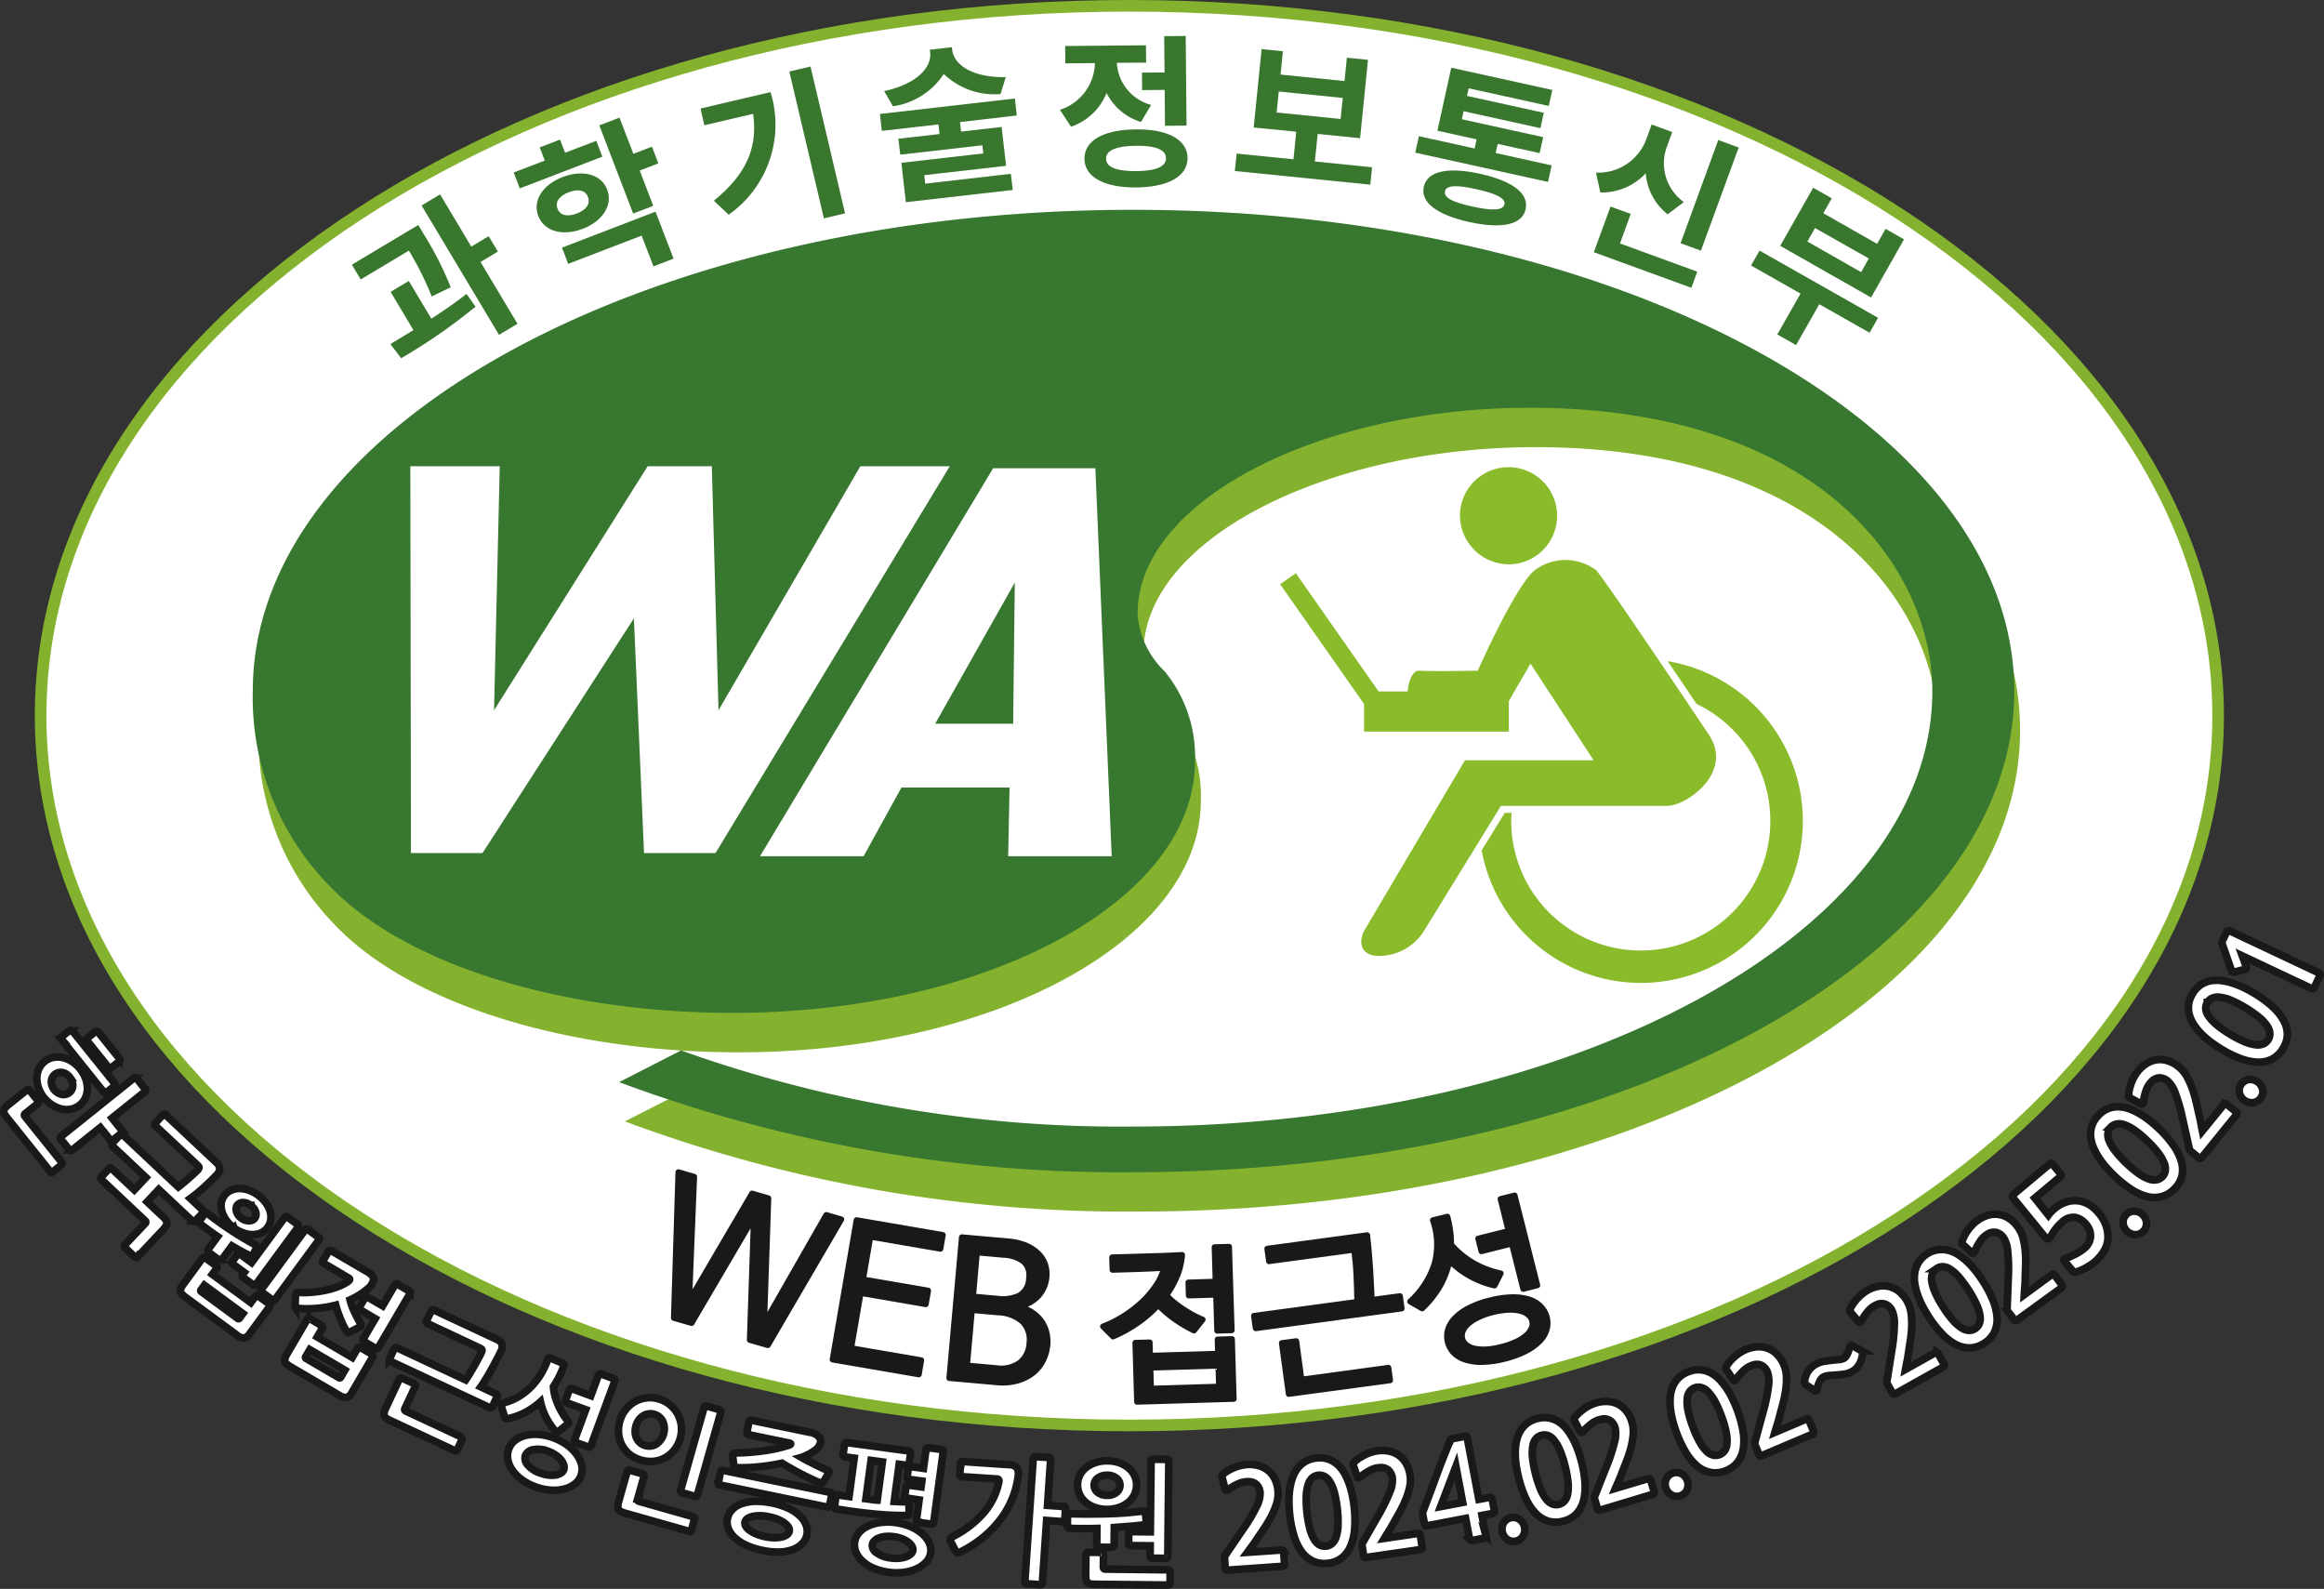 <svg xmlns="http://www.w3.org/2000/svg" width="122.149" height="83.494" viewBox="0 0 122.149 83.494">
    <rect x="0" y="0" width="122.149" height="83.494" fill="#333333" stroke="none"/>
    <defs>
        <clipPath id="q0s14w66aa">
            <path data-name="사각형 6323" style="fill:none" d="M0 0h122.149v83.494H0z"/>
        </clipPath>
    </defs>
    <g data-name="그룹 12836" style="clip-path:url(#q0s14w66aa)">
        <path data-name="패스 17673" d="M116.584 37.607c0 20.6-25.621 37.3-57.225 37.3s-57.223-16.7-57.223-37.3S27.756.305 59.359.305s57.225 16.7 57.225 37.3" style="fill-rule:evenodd;fill:#fff"/>
        <path data-name="패스 17674" d="M116.584 37.607c0 20.6-25.621 37.3-57.225 37.3s-57.223-16.7-57.223-37.3S27.756.305 59.359.305 116.584 17 116.584 37.607z" style="stroke:#84b22f;stroke-width:.61px;fill:none"/>
        <path data-name="패스 17675" d="M79.347 29.657a2.554 2.554 0 1 0-2.613-2.557 2.582 2.582 0 0 0 2.613 2.554" style="fill:#8abb2a;fill-rule:evenodd"/>
        <path data-name="패스 17676" d="M87.654 34.745c.553.818 1.082 1.6 1.514 2.246a6.81 6.81 0 1 1-9.739 6.144c0-.142.01-.283.022-.42h-.362c-.066.112-.58.944-1.214 1.975a8.512 8.512 0 1 0 9.779-9.945" style="fill:#8abb2a;fill-rule:evenodd"/>
        <path data-name="패스 17677" d="m74.855 48.9 4.033-6.551h8.733c1.009 0 3.484-1.723 2.224-3.7 0 0-5.5-8.229-5.961-8.691a2.7 2.7 0 0 0-3.15-.045c-.992.662-3.063 5.33-3.063 5.33s-2.353.045-3.07 0-.922 2.394-.039 2.394h4.281l1.6-2.767 3.316 5.08H77l-5.293 8.95c-.3.547-.25 1.334.787 1.334a2.789 2.789 0 0 0 2.361-1.334" style="fill:#8abb2a;fill-rule:evenodd"/>
        <path data-name="사각형 6322" transform="translate(71.695 36.336)" style="fill:#8abb2a" d="M0 0h7.609v2.111H0z"/>
        <path data-name="패스 17678" d="m72.538 36.449-.82.578-4.434-6.327.824-.579z" style="fill:#8abb2a;fill-rule:evenodd"/>
        <path data-name="패스 17679" d="M36.108 57.268a68.5 68.5 0 0 0 23.743 4c23.193 0 42.015-10.211 42.015-22.885 0-6.458-5.964-14.886-21.16-14.886C69.7 23.5 60.1 28.355 60.1 34.323a4.6 4.6 0 0 0 1.416 3.013 7.033 7.033 0 0 1 1.6 4.737c0 7.32-10.888 13.226-24.3 13.226-8.859 0-16.977-2.461-20.977-6.457a14.145 14.145 0 0 1-4.249-10.461c0-13.964 20.733-25.281 46.261-25.281 25.59 0 46.324 11.319 46.324 25.283S85.441 63.666 59.851 63.666a75.355 75.355 0 0 1-27.007-4.738z" style="fill:#84b22f;fill-rule:evenodd"/>
        <path data-name="패스 17680" d="M35.8 55.2a68.518 68.518 0 0 0 23.744 4c23.191 0 42.019-10.213 42.019-22.887 0-6.458-5.969-14.885-21.164-14.885-11.01 0-20.609 4.858-20.609 10.827a4.611 4.611 0 0 0 1.416 3.014A7.038 7.038 0 0 1 62.808 40c0 7.318-10.889 13.226-24.3 13.226-8.859 0-16.978-2.461-20.978-6.461a14.137 14.137 0 0 1-4.243-10.455c0-13.964 20.73-25.284 46.26-25.284 25.591 0 46.322 11.32 46.322 25.284S85.138 61.6 59.547 61.6a75.34 75.34 0 0 1-27.006-4.734z" style="fill:#38772f;fill-rule:evenodd"/>
        <path data-name="패스 17681" d="M22.691 15.58a16.378 16.378 0 0 0-1.2-2.41l-2.533 1.516-.464-.776 3.49-2.087.331.554a17.378 17.378 0 0 1 1.375 2.717zm-.021 1.166a25.613 25.613 0 0 0 1.852-1.3l.471.67a30.067 30.067 0 0 1-3.908 2.709l-.565-.746c.374-.223.787-.47 1.21-.732l-1.2-2.01.957-.572zm3.5-3.525-.914.546 1.944 3.248-.971.583-4.07-6.8.971-.582 1.641 2.742.912-.547z" style="fill:#39772f"/>
        <path data-name="패스 17682" d="M31.661 8.232 27.32 9.9 27 9.064l1.635-.626-.268-.692 1.067-.41.267.69 1.641-.626zm-1.034 3.792c-1.058.4-2.024.138-2.335-.672S28.524 9.7 29.58 9.3s2.025-.14 2.333.661-.22 1.652-1.286 2.065m-.309-.806c.474-.183.731-.491.585-.871s-.542-.427-1.014-.245-.73.492-.587.861.536.439 1.016.255m-.781 1.794 4.918-1.891.948 2.468-1.056.405-.623-1.614-3.859 1.483zM34.6 8.586l-.978.375.713 1.855-1.057.406L31.5 6.588l1.059-.406.732 1.9.977-.375z" style="fill:#39772f"/>
        <path data-name="패스 17683" d="M40.5 4.841a5.782 5.782 0 0 1-2.2 6.44l-.781-.735c1.739-1.408 2.309-2.817 2.064-4.563l-2.563.6-.2-.881zm2.1-1.346 1.816 7.717-1.112.263-1.818-7.718z" style="fill:#39772f"/>
        <path data-name="패스 17684" d="m50.458 6.415.056.5 2.132-.243.234 2.041-4.3.493.05.444 4.5-.515.1.848-5.619.642-.235-2.07 4.305-.492-.048-.428-4.315.493-.1-.838 2.164-.247-.056-.505-2.978.339-.1-.888 7.094-.811.1.891zm2.128-1.473a3.826 3.826 0 0 1-2.98-1.056 3.85 3.85 0 0 1-2.673 1.7l-.463-.8c1.744-.373 2.508-1.269 2.419-2.028l-.017-.144 1.16-.135.018.147c.086.759 1.029 1.458 2.814 1.428z" style="fill:#39772f"/>
        <path data-name="패스 17685" d="M59.971 6.409a2.991 2.991 0 0 1-1.81-1.524 3.083 3.083 0 0 1-1.869 1.774l-.584-.889a2.643 2.643 0 0 0 1.841-2.453l-1.556.012-.007-.911 4.245-.039.011.912L58.7 3.3a2.432 2.432 0 0 0 1.805 2.214zM62.416 8.3c.008.965-1.019 1.533-2.69 1.549S57.009 9.311 57 8.347s1.017-1.532 2.7-1.547 2.7.535 2.718 1.5m-1.136.01c0-.445-.544-.658-1.573-.647s-1.576.229-1.573.676.547.658 1.584.651 1.568-.232 1.562-.68m-.073-4.5-.02-1.91 1.132-.01.043 4.71-1.133.011-.015-1.886-1.186.011-.008-.922z" style="fill:#39772f"/>
        <path data-name="패스 17686" d="m72.115 8.79-.092.914-7.123-.717.1-.916 2.984.3.146-1.45-2.236-.221.416-4.119 1.119.112-.123 1.226 3.363.339.122-1.226 1.111.112-.416 4.119-2.229-.225-.148 1.447zM67.1 5.912l3.361.34.114-1.105-3.364-.338z" style="fill:#39772f"/>
        <path data-name="패스 17687" d="m81.555 8.692-.19.867-6.978-1.537.189-.866 2.932.646.1-.481-2.058-.452.728-3.312 5.311 1.17-.186.84-4.208-.927-.09.4 4.037.887-.177.808-4.037-.89-.092.421 4.273.94-.185.84-2.205-.484-.106.478zm-1.366 2.3c-.181.822-1.259 1.051-2.961.676s-2.576-1.033-2.394-1.856 1.262-1.052 2.953-.68 2.586 1.026 2.4 1.86m-1.113-.248c.068-.318-.4-.56-1.469-.8s-1.588-.211-1.658.112.393.57 1.455.8 1.6.2 1.672-.117" style="fill:#39772f"/>
        <path data-name="패스 17688" d="m89.207 14.276-.307.849-5.129-1.871.879-2.4 1.062.386-.566 1.553zm-1.555-3.014A3.035 3.035 0 0 1 86.5 9.11a3.182 3.182 0 0 1-2.387 1.005l-.229-1.044a2.69 2.69 0 0 0 2.661-1.8l.265-.73 1.082.4-.265.727a2.5 2.5 0 0 0 .877 2.95zm1.748 1.912-1.07-.392 1.982-5.424 1.072.392z" style="fill:#39772f"/>
        <path data-name="패스 17689" d="m98.265 17.486-2.643-1.5-1.222 2.149-.985-.561 1.221-2.146-2.6-1.475.446-.784L98.71 16.7zm.078-1.854-4.775-2.713L95.3 9.866l.979.555-.446.784 2.826 1.608.448-.787.967.551zm-.119-2.05-2.828-1.6-.4.711L97.82 14.3z" style="fill:#39772f"/>
        <path data-name="패스 17690" d="M37.607 44.828H33.85l-.532-12.335-7.957 12.335H21.6L21.567 24.5h4.7l-.3 12.824L34.041 24.5h3.372l.351 12.824L45.221 24.5h4.7z" style="fill-rule:evenodd;fill:#fff"/>
        <path data-name="패스 17691" d="m52.989 44.994.073-3.611h-5.681l-1.99 3.611h-5.444L52.2 24.606h5.372l.859 20.388zm.348-14.38-4.185 7.419h4.1z" style="fill-rule:evenodd;fill:#fff"/>
        <path data-name="패스 17692" d="M2.614 61.536.351 58.713a.868.868 0 0 1-.124-.194.283.283 0 0 1-.027-.158.309.309 0 0 1 .077-.15 1.136 1.136 0 0 1 .178-.169l.927-.744a.12.12 0 0 1 .191.017l.407.508a.122.122 0 0 1-.022.195l-.627.5a.091.091 0 0 0-.019.144l1.909 2.381a.193.193 0 0 1 .041.09c.006.034-.012.066-.052.1l-.414.332q-.077.061-.114.036a.292.292 0 0 1-.071-.066m-.3-3.85a1.7 1.7 0 0 1-.282-.5 1.515 1.515 0 0 1-.095-.519 1.209 1.209 0 0 1 .1-.487 1.038 1.038 0 0 1 .309-.4 1 1 0 0 1 .449-.211 1.19 1.19 0 0 1 .5.006 1.5 1.5 0 0 1 .489.207 1.834 1.834 0 0 1 .71.885 1.538 1.538 0 0 1 .1.523 1.2 1.2 0 0 1-.1.486 1.037 1.037 0 0 1-.3.393 1.063 1.063 0 0 1-.454.215 1.19 1.19 0 0 1-.5-.006 1.5 1.5 0 0 1-.489-.208 1.8 1.8 0 0 1-.429-.391m1.35-1.074a.62.62 0 0 0-.4-.253.472.472 0 0 0-.379.1.5.5 0 0 0-.186.361.695.695 0 0 0 .557.693.5.5 0 0 0 .392-.1.475.475 0 0 0 .177-.35.626.626 0 0 0-.161-.445m2.103 3.27-.5-.626-1.457 1.167a.169.169 0 0 1-.1.046q-.036 0-.081-.057l-.42-.523a.152.152 0 0 1-.042-.1.142.142 0 0 1 .063-.089l3.777-3.028a.118.118 0 0 1 .187.021l.419.522a.113.113 0 0 1-.028.177l-1.7 1.363.5.626a.317.317 0 0 1 .047.082c.01.027-.011.06-.062.1l-.426.341a.114.114 0 0 1-.1.035.177.177 0 0 1-.079-.06m-.346-2.521-2.173-2.71a.13.13 0 0 1 .033-.2l.338-.271a.13.13 0 0 1 .206.022L6 56.9a.129.129 0 0 1-.023.206l-.343.275a.129.129 0 0 1-.206-.022m.254-1.292L4.6 54.721a.183.183 0 0 1-.041-.091c-.005-.032.017-.069.068-.11l.349-.279c.051-.041.092-.056.122-.043a.2.2 0 0 1 .08.059l1.08 1.343a.132.132 0 0 1-.029.21l-.338.271a.2.2 0 0 1-.107.051c-.03 0-.065-.02-.1-.069" style="fill:#fff"/>
        <path data-name="패스 17693" d="M2.614 61.536.351 58.713a.868.868 0 0 1-.124-.194.283.283 0 0 1-.027-.158.309.309 0 0 1 .077-.15 1.136 1.136 0 0 1 .178-.169l.927-.744a.12.12 0 0 1 .191.017l.407.508a.122.122 0 0 1-.022.195l-.627.5a.091.091 0 0 0-.019.144l1.909 2.381a.193.193 0 0 1 .041.09c.006.034-.012.066-.052.1l-.414.332q-.077.061-.114.036a.292.292 0 0 1-.068-.065zm-.3-3.85a1.7 1.7 0 0 1-.282-.5 1.515 1.515 0 0 1-.095-.519 1.209 1.209 0 0 1 .1-.487 1.038 1.038 0 0 1 .309-.4 1 1 0 0 1 .449-.211 1.19 1.19 0 0 1 .5.006 1.5 1.5 0 0 1 .489.207 1.834 1.834 0 0 1 .71.885 1.538 1.538 0 0 1 .1.523 1.2 1.2 0 0 1-.1.486 1.037 1.037 0 0 1-.3.393 1.063 1.063 0 0 1-.454.215 1.19 1.19 0 0 1-.5-.006 1.5 1.5 0 0 1-.489-.208 1.8 1.8 0 0 1-.438-.384zm1.35-1.074a.62.62 0 0 0-.4-.253.472.472 0 0 0-.379.1.5.5 0 0 0-.186.361.695.695 0 0 0 .557.693.5.5 0 0 0 .392-.1.475.475 0 0 0 .177-.35.626.626 0 0 0-.162-.451zm2.108 3.268-.5-.626-1.457 1.167a.169.169 0 0 1-.1.046q-.036 0-.081-.057l-.42-.523a.152.152 0 0 1-.042-.1.142.142 0 0 1 .063-.089l3.777-3.028a.118.118 0 0 1 .187.021l.419.522a.113.113 0 0 1-.028.177l-1.7 1.363.5.626a.317.317 0 0 1 .047.082c.01.027-.011.06-.062.1l-.426.341a.114.114 0 0 1-.1.035.177.177 0 0 1-.077-.057zm-.346-2.521-2.175-2.713a.13.13 0 0 1 .033-.2l.338-.271a.13.13 0 0 1 .206.022L6 56.9a.129.129 0 0 1-.023.206l-.343.275a.129.129 0 0 1-.208-.022zm.254-1.292L4.6 54.721a.183.183 0 0 1-.041-.091c-.005-.032.017-.069.068-.11l.349-.279c.051-.041.092-.056.122-.043a.2.2 0 0 1 .08.059l1.08 1.343a.132.132 0 0 1-.029.21l-.338.271a.2.2 0 0 1-.107.051c-.03.006-.065-.016-.104-.065z" style="stroke-width:.4px;stroke:#1a1818;fill:none"/>
        <path data-name="패스 17694" d="m10.086 64.145-1.741-1.636-.608.647.837.786a.884.884 0 0 1 .155.179.263.263 0 0 1 .042.159.386.386 0 0 1-.062.168 1.39 1.39 0 0 1-.155.194l-1.3 1.38a.119.119 0 0 1-.187.016l-.467-.446a.127.127 0 0 1-.011-.2l1.038-1.1c.048-.051.049-.1 0-.14l-2.273-2.143a.2.2 0 0 1-.054-.079c-.01-.028 0-.06.037-.1l.378-.4c.042-.045.077-.061.1-.052a.231.231 0 0 1 .079.051l1.166 1.095.607-.647-1.736-1.635a.136.136 0 0 1-.055-.1.165.165 0 0 1 .054-.1l.345-.367a.261.261 0 0 1 .1-.073c.025-.008.061.01.106.052l2.892 2.717a10.425 10.425 0 0 0 .58-.486c.094-.086.187-.165.264-.236s.129-.123.158-.155a.31.31 0 0 0 .083-.127c.008-.034-.018-.08-.08-.137l-2.186-2.047a.251.251 0 0 1-.063-.084c-.01-.024.006-.059.047-.1l.373-.4c.036-.037.067-.053.094-.046a.216.216 0 0 1 .089.055l2.636 2.476a.5.5 0 0 1 .183.321.509.509 0 0 1-.174.349q-.253.27-.61.6a8.113 8.113 0 0 1-.76.624l.624.587a.129.129 0 0 1 0 .207l-.345.366c-.038.041-.073.06-.1.055a.175.175 0 0 1-.092-.048" style="fill:#fff"/>
        <path data-name="패스 17695" d="m10.086 64.145-1.741-1.636-.608.647.837.786a.884.884 0 0 1 .155.179.263.263 0 0 1 .042.159.386.386 0 0 1-.062.168 1.39 1.39 0 0 1-.155.194l-1.3 1.38a.119.119 0 0 1-.187.016l-.467-.446a.127.127 0 0 1-.011-.2l1.038-1.1c.048-.051.049-.1 0-.14l-2.273-2.143a.2.2 0 0 1-.054-.079c-.01-.028 0-.06.037-.1l.378-.4c.042-.045.077-.061.1-.052a.231.231 0 0 1 .079.051l1.166 1.095.607-.647-1.736-1.635a.136.136 0 0 1-.055-.1.165.165 0 0 1 .054-.1l.345-.367a.261.261 0 0 1 .1-.073c.025-.008.061.01.106.052l2.892 2.717a10.425 10.425 0 0 0 .58-.486c.094-.086.187-.165.264-.236s.129-.123.158-.155a.31.31 0 0 0 .083-.127c.008-.034-.018-.08-.08-.137l-2.186-2.047a.251.251 0 0 1-.063-.084c-.01-.024.006-.059.047-.1l.373-.4c.036-.037.067-.053.094-.046a.216.216 0 0 1 .089.055l2.636 2.476a.5.5 0 0 1 .183.321.509.509 0 0 1-.174.349q-.253.27-.61.6a8.113 8.113 0 0 1-.76.624l.624.587a.129.129 0 0 1 0 .207l-.345.366c-.038.041-.073.06-.1.055a.175.175 0 0 1-.1-.048z" style="stroke-width:.4px;stroke:#1a1818;fill:none"/>
        <path data-name="패스 17696" d="m12.445 70.154-2.678-1.969a1.419 1.419 0 0 1-.2-.17.33.33 0 0 1-.082-.153.294.294 0 0 1 .025-.167 1.114 1.114 0 0 1 .135-.222l.981-1.334a.114.114 0 0 1 .18-.032l.534.393a.152.152 0 0 1 .067.083.143.143 0 0 1-.038.1l-.207.281 2.02 1.486.224-.3c.055-.076.116-.088.184-.038l.546.4c.064.047.068.108.013.183l-1.01 1.374a.57.57 0 0 1-.3.247.592.592 0 0 1-.4-.163m-.965-3.961-.5-.371c-.072-.052-.077-.12-.016-.2l.472-.641q-.456-.309-.914-.673c-.043-.031-.064-.061-.062-.089a.205.205 0 0 1 .047-.1l.224-.3c.035-.049.066-.076.091-.08a.132.132 0 0 1 .1.036q.682.528 1.288.921c.4.261.807.5 1.213.719.055.03.084.056.085.08a.22.22 0 0 1-.033.106l-.183.351c-.031.042-.058.06-.083.056a.357.357 0 0 1-.1-.034q-.234-.109-.457-.235t-.46-.266l-.505.688a.131.131 0 0 1-.2.041m1.284 2.835-2.021-1.487-.177.242a.057.057 0 0 0 .016.09l1.913 1.407a.057.057 0 0 0 .091-.01zm-.465-4.5a1.838 1.838 0 0 1-.385-.377 1.545 1.545 0 0 1-.235-.443 1.1 1.1 0 0 1-.053-.455.831.831 0 0 1 .163-.417.872.872 0 0 1 .357-.289 1.1 1.1 0 0 1 .449-.09 1.473 1.473 0 0 1 .492.093 1.867 1.867 0 0 1 .479.257 1.842 1.842 0 0 1 .39.383 1.455 1.455 0 0 1 .232.439 1.069 1.069 0 0 1 .046.454.887.887 0 0 1-.173.424.843.843 0 0 1-.347.282 1.07 1.07 0 0 1-.445.089 1.468 1.468 0 0 1-.489-.091 1.8 1.8 0 0 1-.481-.259m.991 2.976-.492-.361a.232.232 0 0 1-.067-.072q-.019-.034.039-.114l.066-.09-.582-.428a.156.156 0 0 1-.066-.079c-.005-.024.009-.058.043-.1l.232-.315c.038-.053.069-.077.092-.071a.249.249 0 0 1 .083.044l.583.429L14.947 64a.118.118 0 0 1 .186-.028l.492.361a.144.144 0 0 1 .064.082.156.156 0 0 1-.041.1l-2.178 2.96c-.038.053-.069.078-.09.077a.2.2 0 0 1-.09-.045m-.118-4.163a.63.63 0 0 0-.418-.148.38.38 0 0 0-.286.142.3.3 0 0 0-.052.139.469.469 0 0 0 .01.177.552.552 0 0 0 .084.187.712.712 0 0 0 .17.173.673.673 0 0 0 .22.114.612.612 0 0 0 .207.027.431.431 0 0 0 .172-.042.346.346 0 0 0 .114-.094.377.377 0 0 0 .05-.315.634.634 0 0 0-.271-.36M14.3 68.3l-.524-.386a.165.165 0 0 1-.068-.075c-.006-.022.01-.059.049-.111l2.261-3.074a.155.155 0 0 1 .083-.068.139.139 0 0 1 .1.036l.524.386a.127.127 0 0 1 .061.079.17.17 0 0 1-.044.1l-2.26 3.072c-.039.053-.069.08-.089.082a.151.151 0 0 1-.09-.04" style="fill:#fff"/>
        <path data-name="패스 17697" d="m12.445 70.154-2.678-1.969a1.419 1.419 0 0 1-.2-.17.33.33 0 0 1-.082-.153.294.294 0 0 1 .025-.167 1.114 1.114 0 0 1 .135-.222l.981-1.334a.114.114 0 0 1 .18-.032l.534.393a.152.152 0 0 1 .067.083.143.143 0 0 1-.038.1l-.207.281 2.02 1.486.224-.3c.055-.076.116-.088.184-.038l.546.4c.064.047.068.108.013.183l-1.01 1.374a.57.57 0 0 1-.3.247.592.592 0 0 1-.394-.162zm-.965-3.961-.5-.371c-.072-.052-.077-.12-.016-.2l.472-.641q-.456-.309-.914-.673c-.043-.031-.064-.061-.062-.089a.205.205 0 0 1 .047-.1l.224-.3c.035-.049.066-.076.091-.08a.132.132 0 0 1 .1.036q.682.528 1.288.921c.4.261.807.5 1.213.719.055.03.084.056.085.08a.22.22 0 0 1-.033.106l-.183.351c-.031.042-.058.06-.083.056a.357.357 0 0 1-.1-.034q-.234-.109-.457-.235t-.46-.266l-.505.688a.131.131 0 0 1-.207.032zm1.284 2.835-2.021-1.487-.177.242a.057.057 0 0 0 .016.09l1.913 1.407a.057.057 0 0 0 .091-.01zm-.465-4.5a1.838 1.838 0 0 1-.385-.377 1.545 1.545 0 0 1-.235-.443 1.1 1.1 0 0 1-.053-.455.831.831 0 0 1 .163-.417.872.872 0 0 1 .357-.289 1.1 1.1 0 0 1 .449-.09 1.473 1.473 0 0 1 .492.093 1.867 1.867 0 0 1 .479.257 1.842 1.842 0 0 1 .39.383 1.455 1.455 0 0 1 .232.439 1.069 1.069 0 0 1 .046.454.887.887 0 0 1-.173.424.843.843 0 0 1-.347.282 1.07 1.07 0 0 1-.445.089 1.468 1.468 0 0 1-.489-.091 1.8 1.8 0 0 1-.48-.257zm.991 2.976-.492-.361a.232.232 0 0 1-.067-.072q-.019-.034.039-.114l.066-.09-.582-.428a.156.156 0 0 1-.066-.079c-.005-.024.009-.058.043-.1l.232-.315c.038-.053.069-.077.092-.071a.249.249 0 0 1 .083.044l.583.429L14.947 64a.118.118 0 0 1 .186-.028l.492.361a.144.144 0 0 1 .064.082.156.156 0 0 1-.041.1l-2.178 2.96c-.038.053-.069.078-.09.077a.2.2 0 0 1-.09-.046zm-.118-4.163a.63.63 0 0 0-.418-.148.38.38 0 0 0-.286.142.3.3 0 0 0-.052.139.469.469 0 0 0 .01.177.552.552 0 0 0 .084.187.712.712 0 0 0 .17.173.673.673 0 0 0 .22.114.612.612 0 0 0 .207.027.431.431 0 0 0 .172-.042.346.346 0 0 0 .114-.094.377.377 0 0 0 .05-.315.634.634 0 0 0-.271-.358zM14.3 68.3l-.524-.386a.165.165 0 0 1-.068-.075c-.006-.022.01-.059.049-.111l2.261-3.074a.155.155 0 0 1 .083-.068.139.139 0 0 1 .1.036l.524.386a.127.127 0 0 1 .061.079.17.17 0 0 1-.044.1l-2.26 3.072c-.039.053-.069.08-.089.082a.151.151 0 0 1-.093-.041z" style="stroke-width:.4px;stroke:#1a1818;fill:none"/>
        <path data-name="패스 17698" d="m17.829 73.322-2.543-1.49a1.276 1.276 0 0 1-.213-.148.32.32 0 0 1-.1-.143.286.286 0 0 1 .007-.17 1.116 1.116 0 0 1 .11-.234l1.046-1.785a.111.111 0 0 1 .172-.044l.573.335a.167.167 0 0 1 .076.073.132.132 0 0 1-.025.1l-.258.439 1.838 1.077.272-.464c.026-.044.053-.069.082-.074a.137.137 0 0 1 .094.024l.584.341a.127.127 0 0 1 .063.07.139.139 0 0 1-.027.1l-1.07 1.826a.565.565 0 0 1-.274.278.578.578 0 0 1-.41-.119m-2.142-4.566c-.083-.006-.134-.021-.151-.049a.178.178 0 0 1-.024-.11l.02-.547q.009-.134.177-.132a5.205 5.205 0 0 0 .749-.018 5.842 5.842 0 0 0 .706-.109 3.928 3.928 0 0 0 .612-.184 2.38 2.38 0 0 0 .472-.241.314.314 0 0 0 .128-.12c.011-.032-.015-.065-.076-.1l-1.262-.738c-.054-.032-.079-.061-.076-.088a.308.308 0 0 1 .041-.1l.244-.416a.124.124 0 0 1 .189-.059l1.883 1.1c.229.135.335.275.316.42a.825.825 0 0 1-.305.469 4.118 4.118 0 0 1-.428.316 3.365 3.365 0 0 1-.5.267 3.527 3.527 0 0 0 .257.689q.163.327.3.568a.113.113 0 0 1-.057.176l-.526.268a.115.115 0 0 1-.091.019.186.186 0 0 1-.08-.08c-.04-.072-.085-.157-.135-.256s-.1-.209-.149-.33-.1-.247-.148-.378-.09-.264-.125-.4a6.012 6.012 0 0 1-.957.164 5.4 5.4 0 0 1-1 0M18.123 72l-1.838-1.076-.219.373a.057.057 0 0 0 .025.088l1.724 1.01a.057.057 0 0 0 .089-.021zm.833-3.155a.12.12 0 0 1-.044-.187l.254-.435q.049-.084.09-.081a.243.243 0 0 1 .092.034l.761.445.629-1.072c.03-.053.061-.078.091-.077a.231.231 0 0 1 .1.032l.567.332c.05.03.073.058.069.086a.231.231 0 0 1-.033.09L19.9 70.794a.114.114 0 0 1-.176.051l-.573-.335a.111.111 0 0 1-.045-.172l.611-1.043z" style="fill:#fff"/>
        <path data-name="패스 17699" d="m17.829 73.322-2.543-1.49a1.276 1.276 0 0 1-.213-.148.32.32 0 0 1-.1-.143.286.286 0 0 1 .007-.17 1.116 1.116 0 0 1 .11-.234l1.046-1.785a.111.111 0 0 1 .172-.044l.573.335a.167.167 0 0 1 .076.073.132.132 0 0 1-.025.1l-.258.439 1.838 1.077.272-.464c.026-.044.053-.069.082-.074a.137.137 0 0 1 .094.024l.584.341a.127.127 0 0 1 .063.07.139.139 0 0 1-.027.1l-1.07 1.826a.565.565 0 0 1-.274.278.578.578 0 0 1-.407-.111zm-2.142-4.566c-.083-.006-.134-.021-.151-.049a.178.178 0 0 1-.024-.11l.02-.547q.009-.134.177-.132a5.205 5.205 0 0 0 .749-.018 5.842 5.842 0 0 0 .706-.109 3.928 3.928 0 0 0 .612-.184 2.38 2.38 0 0 0 .472-.241.314.314 0 0 0 .128-.12c.011-.032-.015-.065-.076-.1l-1.265-.746c-.054-.032-.079-.061-.076-.088a.308.308 0 0 1 .041-.1l.244-.416a.124.124 0 0 1 .189-.059l1.883 1.1c.229.135.335.275.316.42a.825.825 0 0 1-.305.469 4.118 4.118 0 0 1-.428.316 3.365 3.365 0 0 1-.5.267 3.527 3.527 0 0 0 .257.689q.163.327.3.568a.113.113 0 0 1-.057.176l-.526.268a.115.115 0 0 1-.091.019.186.186 0 0 1-.08-.08c-.04-.072-.085-.157-.135-.256s-.1-.209-.149-.33-.1-.247-.148-.378-.09-.264-.125-.4a6.012 6.012 0 0 1-.957.164 5.4 5.4 0 0 1-1.001.007zM18.123 72l-1.838-1.076-.219.373a.057.057 0 0 0 .025.088l1.724 1.01a.057.057 0 0 0 .089-.021zm.833-3.155a.12.12 0 0 1-.044-.187l.254-.435q.049-.084.09-.081a.243.243 0 0 1 .092.034l.761.445.629-1.072c.03-.053.061-.078.091-.077a.231.231 0 0 1 .1.032l.567.332c.05.03.073.058.069.086a.231.231 0 0 1-.033.09L19.9 70.794a.114.114 0 0 1-.176.051l-.573-.335a.111.111 0 0 1-.045-.172l.611-1.043z" style="stroke-width:.4px;stroke:#1a1818;fill:none"/>
        <path data-name="패스 17700" d="m23.865 76.214-3.378-1.579a.892.892 0 0 1-.2-.119.287.287 0 0 1-.093-.132.334.334 0 0 1 0-.169 1.336 1.336 0 0 1 .086-.231l.692-1.48c.042-.089.1-.114.183-.077l.589.275a.127.127 0 0 1 .064.193l-.524 1.12a.09.09 0 0 0 .046.136l2.87 1.341a.191.191 0 0 1 .076.064.1.1 0 0 1 0 .109l-.231.494c-.028.059-.057.087-.086.083a.323.323 0 0 1-.094-.028m1.845-2.253-5.158-2.412c-.056-.026-.086-.053-.088-.079a.236.236 0 0 1 .03-.11l.213-.456a.18.18 0 0 1 .069-.087.143.143 0 0 1 .11.017l3.589 1.678c.06-.085.133-.2.22-.345s.173-.29.257-.438.157-.283.22-.4.1-.2.122-.236a.341.341 0 0 0 .04-.148c0-.034-.043-.07-.12-.105L22.5 69.566a.234.234 0 0 1-.086-.059c-.017-.021-.013-.059.013-.113l.231-.495c.021-.045.046-.07.074-.072a.2.2 0 0 1 .1.025l3.276 1.531a.489.489 0 0 1 .272.247.508.508 0 0 1-.055.387c-.054.114-.12.248-.2.4s-.167.317-.261.487-.192.339-.294.51-.2.326-.3.465l.775.362a.179.179 0 0 1 .079.068.129.129 0 0 1-.012.118l-.213.456a.126.126 0 0 1-.188.074" style="fill:#fff"/>
        <path data-name="패스 17701" d="m23.865 76.214-3.378-1.579a.892.892 0 0 1-.2-.119.287.287 0 0 1-.093-.132.334.334 0 0 1 0-.169 1.336 1.336 0 0 1 .086-.231l.692-1.48c.042-.089.1-.114.183-.077l.589.275a.127.127 0 0 1 .064.193l-.524 1.12a.09.09 0 0 0 .046.136l2.87 1.341a.191.191 0 0 1 .076.064.1.1 0 0 1 0 .109l-.231.494c-.028.059-.057.087-.086.083a.323.323 0 0 1-.094-.028zm1.845-2.253-5.158-2.412c-.056-.026-.086-.053-.088-.079a.236.236 0 0 1 .03-.11l.213-.456a.18.18 0 0 1 .069-.087.143.143 0 0 1 .11.017l3.589 1.678c.06-.085.133-.2.22-.345s.173-.29.257-.438.157-.283.22-.4.1-.2.122-.236a.341.341 0 0 0 .04-.148c0-.034-.043-.07-.12-.105L22.5 69.566a.234.234 0 0 1-.086-.059c-.017-.021-.013-.059.013-.113l.231-.495c.021-.045.046-.07.074-.072a.2.2 0 0 1 .1.025l3.276 1.531a.489.489 0 0 1 .272.247.508.508 0 0 1-.055.387c-.054.114-.12.248-.2.4s-.167.317-.261.487-.192.339-.294.51-.2.326-.3.465l.775.362a.179.179 0 0 1 .079.068.129.129 0 0 1-.012.118l-.213.456a.126.126 0 0 1-.189.078z" style="stroke-width:.4px;stroke:#1a1818;fill:none"/>
        <path data-name="패스 17702" d="M26.767 74.533a.532.532 0 0 1-.186.018c-.028-.008-.049-.042-.065-.1l-.155-.519c-.024-.088-.024-.142 0-.16a.491.491 0 0 1 .132-.06 2.86 2.86 0 0 0 .779-.33 3.306 3.306 0 0 0 .645-.511 3.547 3.547 0 0 0 .5-.647 4.336 4.336 0 0 0 .359-.742c.027-.074.053-.116.077-.124a.184.184 0 0 1 .121.025l.582.245a.179.179 0 0 1 .083.064.143.143 0 0 1-.01.1 5.324 5.324 0 0 1-.539 1.075 2.419 2.419 0 0 0 .085.508 3.334 3.334 0 0 0 .177.489 3.522 3.522 0 0 0 .232.436 2.923 2.923 0 0 0 .244.344c.044.06.059.106.045.136a.321.321 0 0 1-.1.105l-.387.318c-.053.04-.092.059-.119.054a.25.25 0 0 1-.11-.086 3.311 3.311 0 0 1-.216-.284 3.812 3.812 0 0 1-.218-.36 3.433 3.433 0 0 1-.318-.862 3.886 3.886 0 0 1-.761.538 3.476 3.476 0 0 1-.883.329m1.375 3.6a2.847 2.847 0 0 1-.711-.374 2.132 2.132 0 0 1-.494-.491 1.419 1.419 0 0 1-.244-.556 1.03 1.03 0 0 1 .048-.57.993.993 0 0 1 .328-.448 1.454 1.454 0 0 1 .545-.261 2.171 2.171 0 0 1 .695-.053 2.875 2.875 0 0 1 .784.178 2.947 2.947 0 0 1 .7.365 2.272 2.272 0 0 1 .508.492 1.585 1.585 0 0 1 .267.561.947.947 0 0 1-.032.565.973.973 0 0 1-.347.46 1.537 1.537 0 0 1-.568.256 2.263 2.263 0 0 1-.707.048 2.814 2.814 0 0 1-.768-.172m.687-1.861a1.4 1.4 0 0 0-.8-.093.528.528 0 0 0-.414.309.5.5 0 0 0 .12.488 1.452 1.452 0 0 0 .67.436 1.822 1.822 0 0 0 .421.1 1.372 1.372 0 0 0 .369 0 .72.72 0 0 0 .28-.1.368.368 0 0 0 .157-.183.386.386 0 0 0 0-.245.787.787 0 0 0-.146-.267 1.32 1.32 0 0 0-.275-.25 1.678 1.678 0 0 0-.387-.2m.977-2.551a.139.139 0 0 1-.078-.059.132.132 0 0 1 .006-.109l.178-.485q.034-.092.075-.1a.218.218 0 0 1 .09.015l.978.361.389-1.056c.021-.056.046-.087.076-.091a.218.218 0 0 1 .1.015l.617.228c.054.019.082.044.083.072a.229.229 0 0 1-.017.094l-1.236 3.349a.114.114 0 0 1-.164.08l-.623-.229a.111.111 0 0 1-.075-.161l.579-1.568z" style="fill:#fff"/>
        <path data-name="패스 17703" d="M26.767 74.533a.532.532 0 0 1-.186.018c-.028-.008-.049-.042-.065-.1l-.155-.519c-.024-.088-.024-.142 0-.16a.491.491 0 0 1 .132-.06 2.86 2.86 0 0 0 .779-.33 3.306 3.306 0 0 0 .645-.511 3.547 3.547 0 0 0 .5-.647 4.336 4.336 0 0 0 .359-.742c.027-.074.053-.116.077-.124a.184.184 0 0 1 .121.025l.582.245a.179.179 0 0 1 .083.064.143.143 0 0 1-.01.1 5.324 5.324 0 0 1-.539 1.075 2.419 2.419 0 0 0 .085.508 3.334 3.334 0 0 0 .177.489 3.522 3.522 0 0 0 .232.436 2.923 2.923 0 0 0 .244.344c.044.06.059.106.045.136a.321.321 0 0 1-.1.105l-.387.318c-.053.04-.092.059-.119.054a.25.25 0 0 1-.11-.086 3.311 3.311 0 0 1-.216-.284 3.812 3.812 0 0 1-.218-.36 3.433 3.433 0 0 1-.318-.862 3.886 3.886 0 0 1-.761.538 3.476 3.476 0 0 1-.877.33zm1.375 3.6a2.847 2.847 0 0 1-.711-.374 2.132 2.132 0 0 1-.494-.491 1.419 1.419 0 0 1-.244-.556 1.03 1.03 0 0 1 .048-.57.993.993 0 0 1 .328-.448 1.454 1.454 0 0 1 .545-.261 2.171 2.171 0 0 1 .695-.053 2.875 2.875 0 0 1 .784.178 2.947 2.947 0 0 1 .7.365 2.272 2.272 0 0 1 .508.492 1.585 1.585 0 0 1 .267.561.947.947 0 0 1-.032.565.973.973 0 0 1-.347.46 1.537 1.537 0 0 1-.568.256 2.263 2.263 0 0 1-.707.048 2.814 2.814 0 0 1-.772-.174zm.687-1.861a1.4 1.4 0 0 0-.8-.093.528.528 0 0 0-.414.309.5.5 0 0 0 .12.488 1.452 1.452 0 0 0 .67.436 1.822 1.822 0 0 0 .421.1 1.372 1.372 0 0 0 .369 0 .72.72 0 0 0 .28-.1.368.368 0 0 0 .157-.183.386.386 0 0 0 0-.245.787.787 0 0 0-.146-.267 1.32 1.32 0 0 0-.275-.25 1.678 1.678 0 0 0-.382-.197zm.977-2.551a.139.139 0 0 1-.078-.059.132.132 0 0 1 .006-.109l.178-.485q.034-.092.075-.1a.218.218 0 0 1 .09.015l.978.361.389-1.056c.021-.056.046-.087.076-.091a.218.218 0 0 1 .1.015l.617.228c.054.019.082.044.083.072a.229.229 0 0 1-.017.094l-1.236 3.349a.114.114 0 0 1-.164.08l-.623-.229a.111.111 0 0 1-.075-.161l.579-1.568z" style="stroke-width:.4px;stroke:#1a1818;fill:none"/>
        <path data-name="패스 17704" d="m36.188 80.462-3.352-.951a.933.933 0 0 1-.22-.088.273.273 0 0 1-.116-.123.366.366 0 0 1-.026-.175 1.255 1.255 0 0 1 .048-.241l.43-1.519c.027-.093.083-.129.168-.1l.632.179c.085.024.114.083.088.177l-.324 1.143a.093.093 0 0 0 .074.13l2.815.8a.176.176 0 0 1 .083.048.112.112 0 0 1 .01.109l-.15.531c-.018.063-.041.1-.069.1a.264.264 0 0 1-.093-.012m-2.493-3.735a1.668 1.668 0 0 1-.6-.3 1.532 1.532 0 0 1-.4-.481 1.591 1.591 0 0 1-.181-.6 1.791 1.791 0 0 1 .065-.668 1.742 1.742 0 0 1 .29-.583 1.645 1.645 0 0 1 .471-.422 1.675 1.675 0 0 1 .6-.211 1.571 1.571 0 0 1 .67.048 1.617 1.617 0 0 1 .607.314 1.648 1.648 0 0 1 .594 1.105 1.7 1.7 0 0 1-.056.648 1.743 1.743 0 0 1-.3.6 1.621 1.621 0 0 1-.477.417 1.541 1.541 0 0 1-.6.195 1.732 1.732 0 0 1-.679-.061m.682-2.407a.688.688 0 0 0-.3-.02.754.754 0 0 0-.279.106.827.827 0 0 0-.227.219 1.044 1.044 0 0 0-.185.652.814.814 0 0 0 .079.306.726.726 0 0 0 .181.236.686.686 0 0 0 .267.141.7.7 0 0 0 .592-.082.973.973 0 0 0 .334-1.177.707.707 0 0 0-.461-.381m2.137 4.31-.645-.183a.126.126 0 0 1-.087-.057.174.174 0 0 1 0-.112L37 73.984a.115.115 0 0 1 .157-.094l.645.183c.077.022.1.076.079.161l-1.22 4.3a.178.178 0 0 1-.05.094.121.121 0 0 1-.1 0" style="fill:#fff"/>
        <path data-name="패스 17705" d="m36.188 80.462-3.352-.951a.933.933 0 0 1-.22-.088.273.273 0 0 1-.116-.123.366.366 0 0 1-.026-.175 1.255 1.255 0 0 1 .048-.241l.43-1.519c.027-.093.083-.129.168-.1l.632.179c.085.024.114.083.088.177l-.324 1.143a.093.093 0 0 0 .074.13l2.815.8a.176.176 0 0 1 .083.048.112.112 0 0 1 .01.109l-.15.531c-.018.063-.041.1-.069.1a.264.264 0 0 1-.091-.02zm-2.493-3.735a1.668 1.668 0 0 1-.6-.3 1.532 1.532 0 0 1-.4-.481 1.591 1.591 0 0 1-.181-.6 1.791 1.791 0 0 1 .065-.668 1.742 1.742 0 0 1 .29-.583 1.645 1.645 0 0 1 .471-.422 1.675 1.675 0 0 1 .6-.211 1.571 1.571 0 0 1 .67.048 1.617 1.617 0 0 1 .607.314 1.648 1.648 0 0 1 .594 1.105 1.7 1.7 0 0 1-.056.648 1.743 1.743 0 0 1-.3.6 1.621 1.621 0 0 1-.477.417 1.541 1.541 0 0 1-.6.195 1.732 1.732 0 0 1-.683-.062zm.682-2.407a.688.688 0 0 0-.3-.02.754.754 0 0 0-.279.106.827.827 0 0 0-.227.219 1.044 1.044 0 0 0-.185.652.814.814 0 0 0 .079.306.726.726 0 0 0 .181.236.686.686 0 0 0 .267.141.7.7 0 0 0 .592-.082.973.973 0 0 0 .334-1.177.707.707 0 0 0-.462-.381zm2.137 4.31-.645-.183a.126.126 0 0 1-.087-.057.174.174 0 0 1 0-.112L37 73.984a.115.115 0 0 1 .157-.094l.645.183c.077.022.1.076.079.161l-1.22 4.3a.178.178 0 0 1-.05.094.121.121 0 0 1-.097.002z" style="stroke-width:.4px;stroke:#1a1818;fill:none"/>
        <path data-name="패스 17706" d="m43.441 79.19-5.577-1.149c-.061-.013-.095-.03-.1-.054a.235.235 0 0 1 0-.117l.1-.492a.176.176 0 0 1 .048-.1.138.138 0 0 1 .111-.009l5.577 1.148a.173.173 0 0 1 .092.048.126.126 0 0 1 .017.117l-.1.493a.126.126 0 0 1-.166.115m-3.377 2.279a3.721 3.721 0 0 1-.861-.278 2.265 2.265 0 0 1-.6-.4 1.289 1.289 0 0 1-.328-.48.926.926 0 0 1-.039-.515.943.943 0 0 1 .24-.461 1.25 1.25 0 0 1 .492-.312 2.289 2.289 0 0 1 .71-.128 4.195 4.195 0 0 1 1.762.363 2.3 2.3 0 0 1 .6.4 1.293 1.293 0 0 1 .327.481.925.925 0 0 1 .042.519.9.9 0 0 1-.243.456 1.343 1.343 0 0 1-.491.313 2.232 2.232 0 0 1-.708.132 3.792 3.792 0 0 1-.9-.086m2.22-4.949a.954.954 0 0 1-.079.037.754.754 0 0 1-.084.029c.1.059.21.118.327.178l.349.176.342.167c.111.053.216.1.317.139a.178.178 0 0 1 .106.075c.012.03 0 .074-.034.133l-.227.381c-.036.06-.068.093-.1.1a.186.186 0 0 1-.115-.017q-.45-.185-.973-.457T41.1 76.89a10.633 10.633 0 0 1-1.159.185 9.077 9.077 0 0 1-1.193.05.26.26 0 0 1-.134-.023.177.177 0 0 1-.046-.102l-.058-.475c-.013-.113.03-.17.13-.173a11.856 11.856 0 0 0 1.609-.129 7.5 7.5 0 0 0 1.228-.285c.048-.014.075-.033.079-.056s-.019-.039-.071-.05l-2.132-.439a.137.137 0 0 1-.092-.048.155.155 0 0 1 0-.108l.1-.506a.139.139 0 0 1 .046-.094.147.147 0 0 1 .1 0l3.074.634a.778.778 0 0 1 .446.22.356.356 0 0 1 .1.307.706.706 0 0 1-.281.409 2.408 2.408 0 0 1-.568.322m-1.857 3.191a1.988 1.988 0 0 0-.88-.021c-.231.059-.362.16-.391.3a.305.305 0 0 0 .042.209.688.688 0 0 0 .2.216 1.725 1.725 0 0 0 .343.192 2.68 2.68 0 0 0 .962.2 1.732 1.732 0 0 0 .391-.041.736.736 0 0 0 .269-.119.307.307 0 0 0 .12-.175c.029-.142-.051-.285-.24-.432a2 2 0 0 0-.816-.328" style="fill:#fff"/>
        <path data-name="패스 17707" d="m43.441 79.19-5.577-1.149c-.061-.013-.095-.03-.1-.054a.235.235 0 0 1 0-.117l.1-.492a.176.176 0 0 1 .048-.1.138.138 0 0 1 .111-.009l5.577 1.148a.173.173 0 0 1 .092.048.126.126 0 0 1 .017.117l-.1.493a.126.126 0 0 1-.168.115zm-3.377 2.279a3.721 3.721 0 0 1-.861-.278 2.265 2.265 0 0 1-.6-.4 1.289 1.289 0 0 1-.328-.48.926.926 0 0 1-.039-.515.943.943 0 0 1 .24-.461 1.25 1.25 0 0 1 .492-.312 2.289 2.289 0 0 1 .71-.128 4.195 4.195 0 0 1 1.762.363 2.3 2.3 0 0 1 .6.4 1.293 1.293 0 0 1 .327.481.925.925 0 0 1 .042.519.9.9 0 0 1-.243.456 1.343 1.343 0 0 1-.491.313 2.232 2.232 0 0 1-.708.132 3.792 3.792 0 0 1-.903-.09zm2.22-4.949a.954.954 0 0 1-.079.037.754.754 0 0 1-.084.029c.1.059.21.118.327.178l.349.176.342.167c.111.053.216.1.317.139a.178.178 0 0 1 .106.075c.012.03 0 .074-.034.133l-.227.381c-.036.06-.068.093-.1.1a.186.186 0 0 1-.115-.017q-.45-.185-.973-.457T41.1 76.89a10.633 10.633 0 0 1-1.159.185 9.077 9.077 0 0 1-1.193.05.26.26 0 0 1-.134-.023.177.177 0 0 1-.046-.102l-.058-.475c-.013-.113.03-.17.13-.173a11.856 11.856 0 0 0 1.609-.129 7.5 7.5 0 0 0 1.228-.285c.048-.014.075-.033.079-.056s-.019-.039-.071-.05l-2.132-.439a.137.137 0 0 1-.092-.048.155.155 0 0 1 0-.108l.1-.506a.139.139 0 0 1 .046-.094.147.147 0 0 1 .1 0l3.074.634a.778.778 0 0 1 .446.22.356.356 0 0 1 .1.307.706.706 0 0 1-.281.409 2.408 2.408 0 0 1-.562.313zm-1.857 3.191a1.988 1.988 0 0 0-.88-.021c-.231.059-.362.16-.391.3a.305.305 0 0 0 .042.209.688.688 0 0 0 .2.216 1.725 1.725 0 0 0 .343.192 2.68 2.68 0 0 0 .962.2 1.732 1.732 0 0 0 .391-.041.736.736 0 0 0 .269-.119.307.307 0 0 0 .12-.175c.029-.142-.051-.285-.24-.432a2 2 0 0 0-.816-.329z" style="stroke-width:.4px;stroke:#1a1818;fill:none"/>
        <path data-name="패스 17708" d="M47.677 79.636c-.264.006-.545 0-.842-.012s-.6-.037-.922-.068-.639-.068-.966-.112-.649-.093-.967-.146c-.062-.008-.1-.024-.108-.05a.231.231 0 0 1-.005-.113l.063-.464a.171.171 0 0 1 .041-.1c.02-.019.056-.022.109-.01.091.017.183.031.275.044l.27.036.272-2.015-.454-.061a.132.132 0 0 1-.124-.172l.062-.457a.128.128 0 0 1 .164-.125l3.2.433c.087.011.125.065.112.163l-.063.464c-.013.1-.063.139-.151.127l-.382-.051L47 78.9l.336.017c.108 0 .218.006.331 0 .068-.009.1.019.109.085l.008.481a.213.213 0 0 1-.023.124.132.132 0 0 1-.085.031m-.952 2.987a3.071 3.071 0 0 1-.777-.2 2.073 2.073 0 0 1-.59-.358 1.406 1.406 0 0 1-.357-.478.983.983 0 0 1-.08-.55.937.937 0 0 1 .221-.492 1.383 1.383 0 0 1 .473-.351 2.224 2.224 0 0 1 .665-.189 2.958 2.958 0 0 1 .8.006 3.065 3.065 0 0 1 .76.2 2.387 2.387 0 0 1 .6.357 1.517 1.517 0 0 1 .385.471.909.909 0 0 1-.141 1.039 1.535 1.535 0 0 1-.5.356 2.359 2.359 0 0 1-.679.19 2.876 2.876 0 0 1-.786 0m-.62-3.792.272-2.007-.593-.08-.272 2.014.3.04c.1.013.2.025.3.033m.872 1.923a1.868 1.868 0 0 0-.45-.011 1.238 1.238 0 0 0-.346.083.648.648 0 0 0-.233.156.376.376 0 0 0-.1.2.468.468 0 0 0 .232.419 1.522 1.522 0 0 0 .747.27 1.874 1.874 0 0 0 .433.013 1.4 1.4 0 0 0 .359-.075.712.712 0 0 0 .25-.146.321.321 0 0 0 .11-.193.352.352 0 0 0-.053-.226.745.745 0 0 0-.2-.213 1.438 1.438 0 0 0-.325-.175 1.814 1.814 0 0 0-.421-.106m.7-2.028a.165.165 0 0 1-.1-.038.12.12 0 0 1-.02-.105l.057-.421a.137.137 0 0 1 .047-.1.15.15 0 0 1 .1-.015l.651.088.041-.305-.651-.087a.165.165 0 0 1-.1-.038.12.12 0 0 1-.02-.105l.056-.415c.008-.056.024-.09.048-.1a.168.168 0 0 1 .1-.011l.651.089.13-.97c.009-.06.027-.1.055-.106a.222.222 0 0 1 .1-.007l.65.087c.058.008.09.026.1.053a.231.231 0 0 1 0 .1l-.493 3.648c-.012.092-.06.133-.143.121L48.281 80a.115.115 0 0 1-.107-.149l.139-1.031z" style="fill:#fff"/>
        <path data-name="패스 17709" d="M47.677 79.636c-.264.006-.545 0-.842-.012s-.6-.037-.922-.068-.639-.068-.966-.112-.649-.093-.967-.146c-.062-.008-.1-.024-.108-.05a.231.231 0 0 1-.005-.113l.063-.464a.171.171 0 0 1 .041-.1c.02-.019.056-.022.109-.01.091.017.183.031.275.044l.27.036.272-2.015-.454-.061a.132.132 0 0 1-.124-.172l.062-.457a.128.128 0 0 1 .164-.125l3.2.433c.087.011.125.065.112.163l-.063.464c-.013.1-.063.139-.151.127l-.382-.051L47 78.9l.336.017c.108 0 .218.006.331 0 .068-.009.1.019.109.085l.008.481a.213.213 0 0 1-.023.124.132.132 0 0 1-.084.029zm-.952 2.987a3.071 3.071 0 0 1-.777-.2 2.073 2.073 0 0 1-.59-.358 1.406 1.406 0 0 1-.358-.476.983.983 0 0 1-.08-.55.937.937 0 0 1 .221-.492 1.383 1.383 0 0 1 .473-.351 2.224 2.224 0 0 1 .665-.189 2.958 2.958 0 0 1 .8.006 3.065 3.065 0 0 1 .76.2 2.387 2.387 0 0 1 .6.357 1.517 1.517 0 0 1 .385.471.909.909 0 0 1-.141 1.039 1.535 1.535 0 0 1-.5.356 2.359 2.359 0 0 1-.679.19 2.876 2.876 0 0 1-.779-.003zm-.62-3.792.272-2.007-.593-.08-.272 2.014.3.04c.088.013.188.025.288.033zm.872 1.923a1.868 1.868 0 0 0-.45-.011 1.238 1.238 0 0 0-.346.083.648.648 0 0 0-.233.156.376.376 0 0 0-.1.2.468.468 0 0 0 .232.419 1.522 1.522 0 0 0 .747.27 1.874 1.874 0 0 0 .433.013 1.4 1.4 0 0 0 .359-.075.712.712 0 0 0 .25-.146.321.321 0 0 0 .11-.193.352.352 0 0 0-.053-.226.745.745 0 0 0-.2-.213 1.438 1.438 0 0 0-.325-.175 1.814 1.814 0 0 0-.424-.102zm.7-2.028a.165.165 0 0 1-.1-.038.12.12 0 0 1-.02-.105l.057-.421a.137.137 0 0 1 .047-.1.15.15 0 0 1 .1-.015l.651.088.041-.305-.651-.087a.165.165 0 0 1-.1-.038.12.12 0 0 1-.02-.105l.056-.415c.008-.056.024-.09.048-.1a.168.168 0 0 1 .1-.011l.651.089.13-.97c.009-.06.027-.1.055-.106a.222.222 0 0 1 .1-.007l.65.087c.058.008.09.026.1.053a.231.231 0 0 1 0 .1l-.493 3.648c-.012.092-.06.133-.143.121l-.658-.088a.115.115 0 0 1-.107-.149l.139-1.031z" style="stroke-width:.4px;stroke:#1a1818;fill:none"/>
        <path data-name="패스 17710" d="M50.482 81.551a.324.324 0 0 1-.147.047c-.032 0-.065-.031-.1-.084L49.96 81a.161.161 0 0 1-.021-.135.156.156 0 0 1 .083-.092 5.314 5.314 0 0 0 1.668-1.259 3.579 3.579 0 0 0 .81-1.64c.019-.1-.01-.148-.089-.153l-1.848-.121c-.057 0-.092-.017-.1-.039a.209.209 0 0 1-.012-.11l.035-.522a.157.157 0 0 1 .034-.107.159.159 0 0 1 .1-.017l2.41.163a.528.528 0 0 1 .428.173.692.692 0 0 1 .055.455 4.675 4.675 0 0 1-.325 1.2 4.817 4.817 0 0 1-.631 1.084 5.666 5.666 0 0 1-.911.929 6.064 6.064 0 0 1-1.161.737m5.349-1.591-.824-.055-.22 3.248a.176.176 0 0 1-.03.107.136.136 0 0 1-.1.017l-.669-.045a.155.155 0 0 1-.1-.031c-.019-.017-.026-.054-.022-.11l.434-6.42a.148.148 0 0 1 .037-.1.16.16 0 0 1 .1-.02l.669.045a.123.123 0 0 1 .093.035.166.166 0 0 1 .017.105l-.161 2.377.821.056a.226.226 0 0 1 .094.024c.024.013.034.052.029.118l-.035.529c0 .057-.019.092-.044.106a.166.166 0 0 1-.1.018" style="fill:#fff"/>
        <path data-name="패스 17711" d="M50.482 81.551a.324.324 0 0 1-.147.047c-.032 0-.065-.031-.1-.084L49.96 81a.161.161 0 0 1-.021-.135.156.156 0 0 1 .083-.092 5.314 5.314 0 0 0 1.668-1.259 3.579 3.579 0 0 0 .81-1.64c.019-.1-.01-.148-.089-.153l-1.848-.121c-.057 0-.092-.017-.1-.039a.209.209 0 0 1-.012-.11l.035-.522a.157.157 0 0 1 .034-.107.159.159 0 0 1 .1-.017l2.41.163a.528.528 0 0 1 .428.173.692.692 0 0 1 .055.455 4.675 4.675 0 0 1-.325 1.2 4.817 4.817 0 0 1-.631 1.084 5.666 5.666 0 0 1-.911.929 6.064 6.064 0 0 1-1.164.742zm5.349-1.591-.821-.06-.22 3.248a.176.176 0 0 1-.03.107.136.136 0 0 1-.1.017l-.669-.045a.155.155 0 0 1-.1-.031c-.019-.017-.026-.054-.022-.11l.434-6.42a.148.148 0 0 1 .037-.1.16.16 0 0 1 .1-.02l.669.045a.123.123 0 0 1 .093.035.166.166 0 0 1 .017.105l-.161 2.377.821.056a.226.226 0 0 1 .094.024c.024.013.034.052.029.118l-.035.529c0 .057-.019.092-.044.106a.166.166 0 0 1-.092.019z" style="stroke-width:.4px;stroke:#1a1818;fill:none"/>
        <path data-name="패스 17712" d="m58.413 81.313-.63-.008a.123.123 0 0 1-.138-.141l.009-.845c-.248.007-.491.009-.73.009s-.473-.006-.7-.018c-.054 0-.088-.013-.1-.036a.217.217 0 0 1-.022-.112l.005-.468a.209.209 0 0 1 .028-.115.1.1 0 0 1 .1-.03q.942.024 1.908 0a18.426 18.426 0 0 0 1.889-.137.272.272 0 0 1 .131 0c.02.013.033.046.041.1l.049.468c.008.056 0 .092-.021.108a.256.256 0 0 1-.1.037c-.248.035-.5.063-.765.083l-.8.061-.01.894a.124.124 0 0 1-.141.139m-.237-1.994a1.931 1.931 0 0 1-.619-.1 1.523 1.523 0 0 1-.489-.27 1.224 1.224 0 0 1-.32-.413 1.159 1.159 0 0 1-.11-.525 1.09 1.09 0 0 1 .121-.5 1.209 1.209 0 0 1 .33-.395 1.628 1.628 0 0 1 .493-.259 1.85 1.85 0 0 1 .622-.091 1.883 1.883 0 0 1 .62.1 1.626 1.626 0 0 1 .485.271 1.209 1.209 0 0 1 .317.4 1.086 1.086 0 0 1 .111.5 1.177 1.177 0 0 1-.122.523 1.241 1.241 0 0 1-.326.4 1.525 1.525 0 0 1-.491.26 1.958 1.958 0 0 1-.622.088m3.188 3.975-3.848-.042a.892.892 0 0 1-.229-.027.285.285 0 0 1-.139-.082.337.337 0 0 1-.068-.154 1.327 1.327 0 0 1-.017-.246l.012-1.033c0-.093.046-.139.134-.138l.65.006a.124.124 0 0 1 .138.164l-.007.636a.092.092 0 0 0 .1.1l3.279.036a.174.174 0 0 1 .092.026c.027.016.039.051.039.1l-.006.545c0 .065-.014.1-.041.112a.325.325 0 0 1-.094.012M58.2 77.523a.78.78 0 0 0-.493.145.45.45 0 0 0-.2.365.465.465 0 0 0 .188.389.775.775 0 0 0 .489.156.764.764 0 0 0 .49-.145.474.474 0 0 0 .193-.386.453.453 0 0 0-.185-.368.762.762 0 0 0-.486-.156m3.051 4.365-.676-.007a.1.1 0 0 1-.125-.134l.006-.517-1-.011a.169.169 0 0 1-.1-.025.118.118 0 0 1-.035-.1l.005-.482q0-.091.042-.108a.216.216 0 0 1 .092-.016l1 .01.041-3.688a.158.158 0 0 1 .027-.1.141.141 0 0 1 .1-.027l.678.008a.133.133 0 0 1 .1.029.145.145 0 0 1 .026.105l-.053 4.939a.171.171 0 0 1-.027.109.166.166 0 0 1-.1.022" style="fill:#fff"/>
        <path data-name="패스 17713" d="m58.413 81.313-.63-.008a.123.123 0 0 1-.138-.141l.009-.845c-.248.007-.491.009-.73.009s-.473-.006-.7-.018c-.054 0-.088-.013-.1-.036a.217.217 0 0 1-.022-.112l.005-.468a.209.209 0 0 1 .028-.115.1.1 0 0 1 .1-.03q.942.024 1.908 0a18.426 18.426 0 0 0 1.889-.137.272.272 0 0 1 .131 0c.02.013.033.046.041.1l.049.468c.008.056 0 .092-.021.108a.256.256 0 0 1-.1.037c-.248.035-.5.063-.765.083l-.8.061-.01.894a.124.124 0 0 1-.144.15zm-.237-1.994a1.931 1.931 0 0 1-.619-.1 1.523 1.523 0 0 1-.489-.27 1.224 1.224 0 0 1-.32-.413 1.159 1.159 0 0 1-.11-.525 1.09 1.09 0 0 1 .121-.5 1.209 1.209 0 0 1 .33-.395 1.628 1.628 0 0 1 .493-.259 1.85 1.85 0 0 1 .622-.091 1.883 1.883 0 0 1 .62.1 1.626 1.626 0 0 1 .485.271 1.209 1.209 0 0 1 .317.4 1.086 1.086 0 0 1 .111.5 1.177 1.177 0 0 1-.122.523 1.241 1.241 0 0 1-.326.4 1.525 1.525 0 0 1-.491.26 1.958 1.958 0 0 1-.622.099zm3.188 3.975-3.848-.042a.892.892 0 0 1-.229-.027.285.285 0 0 1-.139-.082.337.337 0 0 1-.068-.154 1.327 1.327 0 0 1-.017-.246l.012-1.033c0-.093.046-.139.134-.138l.65.006a.124.124 0 0 1 .141.142l-.007.636a.092.092 0 0 0 .1.1l3.279.036a.174.174 0 0 1 .092.026c.027.016.039.051.039.1l-.006.545c0 .065-.014.1-.041.112a.325.325 0 0 1-.092.019zM58.2 77.523a.78.78 0 0 0-.493.145.45.45 0 0 0-.2.365.465.465 0 0 0 .188.389.775.775 0 0 0 .489.156.764.764 0 0 0 .49-.145.474.474 0 0 0 .193-.386.453.453 0 0 0-.185-.368.762.762 0 0 0-.482-.156zm3.051 4.365-.676-.007a.1.1 0 0 1-.125-.134l.006-.517-1-.011a.169.169 0 0 1-.1-.025.118.118 0 0 1-.035-.1l.005-.482q0-.091.042-.108a.216.216 0 0 1 .092-.016l1 .01.041-3.688a.158.158 0 0 1 .027-.1.141.141 0 0 1 .1-.027l.678.008a.133.133 0 0 1 .1.029.145.145 0 0 1 .026.105l-.053 4.939a.171.171 0 0 1-.027.109.166.166 0 0 1-.105.015z" style="stroke-width:.4px;stroke:#1a1818;fill:none"/>
        <path data-name="패스 17714" d="M64.579 82.508a.283.283 0 0 1-.134-.012c-.027-.011-.043-.05-.048-.115l-.034-.495a.229.229 0 0 1 .024-.131 1.008 1.008 0 0 1 .072-.114l.881-1.294a8.864 8.864 0 0 0 .7-1.169 1.558 1.558 0 0 0 .19-.706.676.676 0 0 0-.173-.443.594.594 0 0 0-.421-.167 1.2 1.2 0 0 0-.506.091 2.968 2.968 0 0 0-.558.312c-.058.042-.1.057-.126.048a.107.107 0 0 1-.055-.077l-.162-.606a.136.136 0 0 1 0-.091.3.3 0 0 1 .088-.1 1.657 1.657 0 0 1 .274-.184 2.569 2.569 0 0 1 .319-.148 2.127 2.127 0 0 1 .329-.1 2.223 2.223 0 0 1 .3-.046 1.8 1.8 0 0 1 .607.057 1.32 1.32 0 0 1 .864.71 1.709 1.709 0 0 1 .165.653 1.73 1.73 0 0 1-.087.665 4.161 4.161 0 0 1-.28.66 6.621 6.621 0 0 1-.372.621l-.366.54c-.067.108-.149.226-.244.354l-.259.353 1.749-.121c.066 0 .107 0 .125.027a.261.261 0 0 1 .032.13l.036.523a.228.228 0 0 1-.017.138c-.016.022-.055.035-.117.04z" style="fill:#fff"/>
        <path data-name="패스 17715" d="M64.579 82.508a.283.283 0 0 1-.134-.012c-.027-.011-.043-.05-.048-.115l-.034-.495a.229.229 0 0 1 .024-.131 1.008 1.008 0 0 1 .072-.114l.881-1.294a8.864 8.864 0 0 0 .7-1.169 1.558 1.558 0 0 0 .19-.706.676.676 0 0 0-.173-.443.594.594 0 0 0-.421-.167 1.2 1.2 0 0 0-.506.091 2.968 2.968 0 0 0-.558.312c-.058.042-.1.057-.126.048a.107.107 0 0 1-.055-.077l-.162-.606a.136.136 0 0 1 0-.091.3.3 0 0 1 .088-.1 1.657 1.657 0 0 1 .274-.184 2.569 2.569 0 0 1 .319-.148 2.127 2.127 0 0 1 .329-.1 2.223 2.223 0 0 1 .3-.046 1.8 1.8 0 0 1 .607.057 1.32 1.32 0 0 1 .864.71 1.709 1.709 0 0 1 .165.653 1.73 1.73 0 0 1-.087.665 4.161 4.161 0 0 1-.28.66 6.621 6.621 0 0 1-.372.621l-.366.54c-.067.108-.149.226-.244.354l-.259.353 1.749-.121c.066 0 .107 0 .125.027a.261.261 0 0 1 .032.13l.036.523a.228.228 0 0 1-.017.138c-.016.022-.055.035-.117.04z" style="stroke-width:.4px;stroke:#1a1818;fill:none"/>
        <path data-name="패스 17716" d="M69.79 82.149a1.449 1.449 0 0 1-.79-.115 1.553 1.553 0 0 1-.592-.5 2.827 2.827 0 0 1-.4-.838 6.021 6.021 0 0 1-.223-1.125 7.141 7.141 0 0 1-.037-.594 4.539 4.539 0 0 1 .029-.628 3.4 3.4 0 0 1 .127-.608 1.961 1.961 0 0 1 .257-.53 1.391 1.391 0 0 1 .418-.393 1.436 1.436 0 0 1 .609-.2 1.416 1.416 0 0 1 .635.061 1.432 1.432 0 0 1 .489.295 1.838 1.838 0 0 1 .361.464 3.6 3.6 0 0 1 .252.569 4.889 4.889 0 0 1 .163.612c.04.207.069.4.089.581a6 6 0 0 1 .023 1.142 2.872 2.872 0 0 1-.212.906 1.567 1.567 0 0 1-.464.619 1.409 1.409 0 0 1-.737.28m-.5-4.626a.58.58 0 0 0-.3.124.736.736 0 0 0-.221.336 2.192 2.192 0 0 0-.109.6 6.333 6.333 0 0 0 .193 1.778 2.1 2.1 0 0 0 .233.554.752.752 0 0 0 .287.278.588.588 0 0 0 .32.057.577.577 0 0 0 .3-.124.751.751 0 0 0 .222-.333 2.151 2.151 0 0 0 .109-.591 6.407 6.407 0 0 0-.192-1.779 2.163 2.163 0 0 0-.235-.558.721.721 0 0 0-.287-.281.577.577 0 0 0-.32-.057" style="fill:#fff"/>
        <path data-name="패스 17717" d="M69.79 82.149a1.449 1.449 0 0 1-.79-.115 1.553 1.553 0 0 1-.592-.5 2.827 2.827 0 0 1-.4-.838 6.021 6.021 0 0 1-.223-1.125 7.141 7.141 0 0 1-.037-.594 4.539 4.539 0 0 1 .029-.628 3.4 3.4 0 0 1 .127-.608 1.961 1.961 0 0 1 .257-.53 1.391 1.391 0 0 1 .418-.393 1.436 1.436 0 0 1 .609-.2 1.416 1.416 0 0 1 .635.061 1.432 1.432 0 0 1 .489.295 1.838 1.838 0 0 1 .361.464 3.6 3.6 0 0 1 .252.569 4.889 4.889 0 0 1 .163.612c.04.207.069.4.089.581a6 6 0 0 1 .023 1.142 2.872 2.872 0 0 1-.212.906 1.567 1.567 0 0 1-.464.619 1.409 1.409 0 0 1-.734.282zm-.5-4.626a.58.58 0 0 0-.3.124.736.736 0 0 0-.221.336 2.192 2.192 0 0 0-.109.6 6.333 6.333 0 0 0 .193 1.778 2.1 2.1 0 0 0 .233.554.752.752 0 0 0 .287.278.588.588 0 0 0 .32.057.577.577 0 0 0 .3-.124.751.751 0 0 0 .222-.333 2.151 2.151 0 0 0 .109-.591 6.407 6.407 0 0 0-.192-1.779 2.163 2.163 0 0 0-.235-.558.721.721 0 0 0-.287-.281.577.577 0 0 0-.321-.061z" style="stroke-width:.4px;stroke:#1a1818;fill:none"/>
        <path data-name="패스 17718" d="M71.856 81.835a.3.3 0 0 1-.134 0c-.028-.011-.048-.048-.057-.112l-.073-.491a.238.238 0 0 1 .014-.132 1.161 1.161 0 0 1 .063-.119l.779-1.359a8.973 8.973 0 0 0 .6-1.219 1.556 1.556 0 0 0 .135-.719.68.68 0 0 0-.208-.428.59.59 0 0 0-.433-.134 1.2 1.2 0 0 0-.5.13 2.9 2.9 0 0 0-.531.354c-.056.046-.1.065-.122.057a.106.106 0 0 1-.061-.072L71.127 77a.134.134 0 0 1-.01-.09.308.308 0 0 1 .082-.1 1.59 1.59 0 0 1 .258-.2 2.772 2.772 0 0 1 .306-.173 2.192 2.192 0 0 1 .321-.125 2.107 2.107 0 0 1 .292-.068 1.819 1.819 0 0 1 .608.009 1.318 1.318 0 0 1 .917.641 1.715 1.715 0 0 1 .215.639 1.751 1.751 0 0 1-.035.669 4.117 4.117 0 0 1-.228.68 6.645 6.645 0 0 1-.323.649l-.322.566c-.06.112-.132.236-.217.371s-.162.26-.23.373l1.733-.257c.066-.01.108 0 .127.017a.263.263 0 0 1 .042.128l.077.518a.23.23 0 0 1-.006.139.164.164 0 0 1-.114.049z" style="fill:#fff"/>
        <path data-name="패스 17719" d="M71.856 81.835a.3.3 0 0 1-.134 0c-.028-.011-.048-.048-.057-.112l-.073-.491a.238.238 0 0 1 .014-.132 1.161 1.161 0 0 1 .063-.119l.779-1.359a8.973 8.973 0 0 0 .6-1.219 1.556 1.556 0 0 0 .135-.719.68.68 0 0 0-.208-.428.59.59 0 0 0-.433-.134 1.2 1.2 0 0 0-.5.13 2.9 2.9 0 0 0-.531.354c-.056.046-.1.065-.122.057a.106.106 0 0 1-.061-.072L71.127 77a.134.134 0 0 1-.01-.09.308.308 0 0 1 .082-.1 1.59 1.59 0 0 1 .258-.2 2.772 2.772 0 0 1 .306-.173 2.192 2.192 0 0 1 .321-.125 2.107 2.107 0 0 1 .292-.068 1.819 1.819 0 0 1 .608.009 1.318 1.318 0 0 1 .917.641 1.715 1.715 0 0 1 .215.639 1.751 1.751 0 0 1-.035.669 4.117 4.117 0 0 1-.228.68 6.645 6.645 0 0 1-.323.649l-.322.566c-.06.112-.132.236-.217.371s-.162.26-.23.373l1.733-.257c.066-.01.108 0 .127.017a.263.263 0 0 1 .042.128l.077.518a.23.23 0 0 1-.006.139.164.164 0 0 1-.114.049z" style="stroke-width:.4px;stroke:#1a1818;fill:none"/>
        <path data-name="패스 17720" d="m77.893 79.634.19 1a.3.3 0 0 1 0 .151c-.012.024-.054.042-.128.057l-.541.1c-.074.014-.121.01-.14-.012a.285.285 0 0 1-.05-.137l-.19-1-1.989.377a.205.205 0 0 1-.125 0c-.022-.012-.04-.048-.051-.107l-.093-.488a.254.254 0 0 1 .009-.133c.016-.039.031-.078.045-.119q.345-.9.678-1.809t.707-1.794a.18.18 0 0 1 .055-.086.249.249 0 0 1 .1-.036l.6-.114c.078-.014.122-.007.132.022a1.041 1.041 0 0 1 .028.111l.6 3.172.534-.1a.221.221 0 0 1 .125 0c.017.01.034.054.049.132l.1.536c.016.078.014.125 0 .139a.226.226 0 0 1-.11.039zm-2.175-.462 1.161-.221-.357-1.887z" style="fill:#fff"/>
        <path data-name="패스 17721" d="m77.893 79.634.19 1a.3.3 0 0 1 0 .151c-.012.024-.054.042-.128.057l-.541.1c-.074.014-.121.01-.14-.012a.285.285 0 0 1-.05-.137l-.19-1-1.989.377a.205.205 0 0 1-.125 0c-.022-.012-.04-.048-.051-.107l-.093-.488a.254.254 0 0 1 .009-.133c.016-.039.031-.078.045-.119q.345-.9.678-1.809t.707-1.794a.18.18 0 0 1 .055-.086.249.249 0 0 1 .1-.036l.6-.114c.078-.014.122-.007.132.022a1.041 1.041 0 0 1 .028.111l.6 3.172.534-.1a.221.221 0 0 1 .125 0c.017.01.034.054.049.132l.1.536c.016.078.014.125 0 .139a.226.226 0 0 1-.11.039zm-2.175-.462 1.161-.221-.357-1.887z" style="stroke-width:.4px;stroke:#1a1818;fill:none"/>
        <path data-name="패스 17722" d="M79.678 80.984a.562.562 0 0 1-.454-.087.664.664 0 0 1-.192-.873.587.587 0 0 1 .83-.183.63.63 0 0 1 .264.4.619.619 0 0 1-.073.473.559.559 0 0 1-.375.27" style="fill:#fff"/>
        <path data-name="패스 17723" d="M79.678 80.984a.562.562 0 0 1-.454-.087.664.664 0 0 1-.192-.873.587.587 0 0 1 .83-.183.63.63 0 0 1 .264.4.619.619 0 0 1-.073.473.559.559 0 0 1-.375.27z" style="stroke-width:.4px;stroke:#1a1818;fill:none"/>
        <path data-name="패스 17724" d="M82.159 79.938a1.456 1.456 0 0 1-.795-.005 1.541 1.541 0 0 1-.655-.416 2.8 2.8 0 0 1-.514-.775 5.99 5.99 0 0 1-.375-1.084 7.264 7.264 0 0 1-.119-.582 4.555 4.555 0 0 1-.058-.627 3.35 3.35 0 0 1 .042-.619 1.9 1.9 0 0 1 .181-.56 1.433 1.433 0 0 1 .36-.448 1.455 1.455 0 0 1 .576-.278 1.436 1.436 0 0 1 .637-.026 1.421 1.421 0 0 1 .525.224 1.835 1.835 0 0 1 .421.41 3.4 3.4 0 0 1 .328.529 4.781 4.781 0 0 1 .247.583q.1.3.168.563a5.949 5.949 0 0 1 .181 1.128 2.877 2.877 0 0 1-.085.926 1.563 1.563 0 0 1-.374.678 1.422 1.422 0 0 1-.691.379m-1.135-4.513a.581.581 0 0 0-.28.164.742.742 0 0 0-.172.364 2.186 2.186 0 0 0-.027.6 6.42 6.42 0 0 0 .437 1.734 2.08 2.08 0 0 0 .308.517.734.734 0 0 0 .323.236.577.577 0 0 0 .324.012.569.569 0 0 0 .28-.164.731.731 0 0 0 .173-.361 2.1 2.1 0 0 0 .028-.6 5.439 5.439 0 0 0-.159-.887 5.219 5.219 0 0 0-.278-.849 2.175 2.175 0 0 0-.309-.519.726.726 0 0 0-.323-.239.591.591 0 0 0-.325-.013" style="fill:#fff"/>
        <path data-name="패스 17725" d="M82.159 79.938a1.456 1.456 0 0 1-.795-.005 1.541 1.541 0 0 1-.655-.416 2.8 2.8 0 0 1-.514-.775 5.99 5.99 0 0 1-.375-1.084 7.264 7.264 0 0 1-.119-.582 4.555 4.555 0 0 1-.058-.627 3.35 3.35 0 0 1 .042-.619 1.9 1.9 0 0 1 .181-.56 1.433 1.433 0 0 1 .36-.448 1.455 1.455 0 0 1 .576-.278 1.436 1.436 0 0 1 .637-.026 1.421 1.421 0 0 1 .525.224 1.835 1.835 0 0 1 .421.41 3.4 3.4 0 0 1 .328.529 4.781 4.781 0 0 1 .247.583q.1.3.168.563a5.949 5.949 0 0 1 .181 1.128 2.877 2.877 0 0 1-.085.926 1.563 1.563 0 0 1-.374.678 1.422 1.422 0 0 1-.691.379zm-1.135-4.513a.581.581 0 0 0-.28.164.742.742 0 0 0-.172.364 2.186 2.186 0 0 0-.027.6 6.42 6.42 0 0 0 .437 1.734 2.08 2.08 0 0 0 .308.517.734.734 0 0 0 .323.236.577.577 0 0 0 .324.012.569.569 0 0 0 .28-.164.731.731 0 0 0 .173-.361 2.1 2.1 0 0 0 .028-.6 5.439 5.439 0 0 0-.159-.887 5.219 5.219 0 0 0-.278-.849 2.175 2.175 0 0 0-.309-.519.726.726 0 0 0-.323-.239.591.591 0 0 0-.325-.008z" style="stroke-width:.4px;stroke:#1a1818;fill:none"/>
        <path data-name="패스 17726" d="M84.162 79.34a.313.313 0 0 1-.133.018c-.029-.005-.054-.039-.072-.1l-.142-.476a.253.253 0 0 1-.005-.133 1.151 1.151 0 0 1 .046-.126l.577-1.455a8.851 8.851 0 0 0 .426-1.293 1.576 1.576 0 0 0 .032-.732.683.683 0 0 0-.267-.394.589.589 0 0 0-.446-.071 1.191 1.191 0 0 0-.475.2 2.924 2.924 0 0 0-.476.425c-.048.054-.086.078-.112.074a.1.1 0 0 1-.071-.063l-.29-.555a.137.137 0 0 1-.023-.088.307.307 0 0 1 .067-.115 1.667 1.667 0 0 1 .226-.238A2.841 2.841 0 0 1 83.3 74a2.221 2.221 0 0 1 .3-.169 2.08 2.08 0 0 1 .28-.108 1.807 1.807 0 0 1 .6-.078 1.311 1.311 0 0 1 1 .5 1.707 1.707 0 0 1 .3.6 1.761 1.761 0 0 1 .06.668 4.272 4.272 0 0 1-.129.705 6.522 6.522 0 0 1-.228.688c-.089.222-.168.425-.238.606-.043.12-.1.253-.162.4s-.124.279-.175.4l1.679-.5c.064-.02.106-.02.128 0a.261.261 0 0 1 .06.12l.15.5a.238.238 0 0 1 .013.138.163.163 0 0 1-.1.064z" style="fill:#fff"/>
        <path data-name="패스 17727" d="M84.162 79.34a.313.313 0 0 1-.133.018c-.029-.005-.054-.039-.072-.1l-.142-.476a.253.253 0 0 1-.005-.133 1.151 1.151 0 0 1 .046-.126l.577-1.455a8.851 8.851 0 0 0 .426-1.293 1.576 1.576 0 0 0 .032-.732.683.683 0 0 0-.267-.394.589.589 0 0 0-.446-.071 1.191 1.191 0 0 0-.475.2 2.924 2.924 0 0 0-.476.425c-.048.054-.086.078-.112.074a.1.1 0 0 1-.071-.063l-.29-.555a.137.137 0 0 1-.023-.088.307.307 0 0 1 .067-.115 1.667 1.667 0 0 1 .226-.238A2.841 2.841 0 0 1 83.3 74a2.221 2.221 0 0 1 .3-.169 2.08 2.08 0 0 1 .28-.108 1.807 1.807 0 0 1 .6-.078 1.311 1.311 0 0 1 1 .5 1.707 1.707 0 0 1 .3.6 1.761 1.761 0 0 1 .06.668 4.272 4.272 0 0 1-.129.705 6.522 6.522 0 0 1-.228.688c-.089.222-.168.425-.238.606-.043.12-.1.253-.162.4s-.124.279-.175.4l1.679-.5c.064-.02.106-.02.128 0a.261.261 0 0 1 .06.12l.15.5a.238.238 0 0 1 .013.138.163.163 0 0 1-.1.064z" style="stroke-width:.4px;stroke:#1a1818;fill:none"/>
        <path data-name="패스 17728" d="M88.323 78.6a.559.559 0 0 1-.461-.038.623.623 0 0 1-.305-.369.632.632 0 0 1 .023-.48.588.588 0 0 1 .805-.267.665.665 0 0 1 .283.848.563.563 0 0 1-.345.306" style="fill:#fff"/>
        <path data-name="패스 17729" d="M88.323 78.6a.559.559 0 0 1-.461-.038.623.623 0 0 1-.305-.369.632.632 0 0 1 .023-.48.588.588 0 0 1 .805-.267.665.665 0 0 1 .283.848.563.563 0 0 1-.345.306z" style="stroke-width:.4px;stroke:#1a1818;fill:none"/>
        <path data-name="패스 17730" d="M90.687 77.294a1.428 1.428 0 0 1-.791.08 1.539 1.539 0 0 1-.7-.341 2.856 2.856 0 0 1-.594-.716 6.148 6.148 0 0 1-.489-1.037q-.1-.262-.181-.567a4.767 4.767 0 0 1-.125-.616 3.4 3.4 0 0 1-.024-.62 1.936 1.936 0 0 1 .12-.577 1.4 1.4 0 0 1 .31-.483 1.423 1.423 0 0 1 .543-.339 1.4 1.4 0 0 1 .629-.094 1.428 1.428 0 0 1 .547.166 1.841 1.841 0 0 1 .462.362 3.384 3.384 0 0 1 .384.491 4.754 4.754 0 0 1 .307.553c.09.19.165.371.228.542a5.945 5.945 0 0 1 .3 1.1 2.887 2.887 0 0 1 .014.929 1.56 1.56 0 0 1-.3.713 1.405 1.405 0 0 1-.647.451m-1.605-4.361a.593.593 0 0 0-.262.193.752.752 0 0 0-.132.38 2.187 2.187 0 0 0 .04.605 5.1 5.1 0 0 0 .25.857 5.26 5.26 0 0 0 .37.82 2.11 2.11 0 0 0 .361.481.746.746 0 0 0 .347.2.58.58 0 0 0 .585-.217.737.737 0 0 0 .132-.377 2.072 2.072 0 0 0-.038-.6 5.163 5.163 0 0 0-.252-.863 5.279 5.279 0 0 0-.367-.815 2.174 2.174 0 0 0-.363-.483.724.724 0 0 0-.348-.2.572.572 0 0 0-.323.022" style="fill:#fff"/>
        <path data-name="패스 17731" d="M90.687 77.294a1.428 1.428 0 0 1-.791.08 1.539 1.539 0 0 1-.7-.341 2.856 2.856 0 0 1-.594-.716 6.148 6.148 0 0 1-.489-1.037q-.1-.262-.181-.567a4.767 4.767 0 0 1-.125-.616 3.4 3.4 0 0 1-.024-.62 1.936 1.936 0 0 1 .12-.577 1.4 1.4 0 0 1 .31-.483 1.423 1.423 0 0 1 .543-.339 1.4 1.4 0 0 1 .629-.094 1.428 1.428 0 0 1 .547.166 1.841 1.841 0 0 1 .462.362 3.384 3.384 0 0 1 .384.491 4.754 4.754 0 0 1 .307.553c.09.19.165.371.228.542a5.945 5.945 0 0 1 .3 1.1 2.887 2.887 0 0 1 .014.929 1.56 1.56 0 0 1-.3.713 1.405 1.405 0 0 1-.64.454zm-1.612-4.364a.593.593 0 0 0-.262.193.752.752 0 0 0-.132.38 2.187 2.187 0 0 0 .04.605 5.1 5.1 0 0 0 .25.857 5.26 5.26 0 0 0 .37.82 2.11 2.11 0 0 0 .361.481.746.746 0 0 0 .347.2.58.58 0 0 0 .585-.217.737.737 0 0 0 .132-.377 2.072 2.072 0 0 0-.038-.6 5.163 5.163 0 0 0-.252-.863 5.279 5.279 0 0 0-.367-.815 2.174 2.174 0 0 0-.363-.483.724.724 0 0 0-.348-.2.572.572 0 0 0-.323.019z" style="stroke-width:.4px;stroke:#1a1818;fill:none"/>
        <path data-name="패스 17732" d="M92.659 76.468a.3.3 0 0 1-.131.032c-.029 0-.057-.033-.083-.094l-.193-.456a.223.223 0 0 1-.021-.131 1.126 1.126 0 0 1 .032-.131l.41-1.511a8.9 8.9 0 0 0 .277-1.332 1.569 1.569 0 0 0-.051-.731.691.691 0 0 0-.308-.362.6.6 0 0 0-.453-.02 1.213 1.213 0 0 0-.449.252 3 3 0 0 0-.425.476c-.042.059-.077.087-.1.086a.1.1 0 0 1-.077-.055l-.351-.518a.144.144 0 0 1-.032-.085.307.307 0 0 1 .053-.121 1.662 1.662 0 0 1 .2-.263 2.649 2.649 0 0 1 .253-.244 2.223 2.223 0 0 1 .278-.2 2.043 2.043 0 0 1 .266-.14 1.8 1.8 0 0 1 .591-.144 1.313 1.313 0 0 1 1.048.388 1.713 1.713 0 0 1 .371.565 1.765 1.765 0 0 1 .134.656 4.221 4.221 0 0 1-.049.715 6.656 6.656 0 0 1-.15.709l-.168.63c-.029.124-.068.261-.116.414s-.091.292-.128.419l1.612-.686c.061-.026.1-.031.126-.016a.257.257 0 0 1 .074.113l.205.482a.238.238 0 0 1 .029.136c-.008.026-.041.052-.1.076z" style="fill:#fff"/>
        <path data-name="패스 17733" d="M92.659 76.468a.3.3 0 0 1-.131.032c-.029 0-.057-.033-.083-.094l-.193-.456a.223.223 0 0 1-.021-.131 1.126 1.126 0 0 1 .032-.131l.41-1.511a8.9 8.9 0 0 0 .277-1.332 1.569 1.569 0 0 0-.051-.731.691.691 0 0 0-.308-.362.6.6 0 0 0-.453-.02 1.213 1.213 0 0 0-.449.252 3 3 0 0 0-.425.476c-.042.059-.077.087-.1.086a.1.1 0 0 1-.077-.055l-.351-.518a.144.144 0 0 1-.032-.085.307.307 0 0 1 .053-.121 1.662 1.662 0 0 1 .2-.263 2.649 2.649 0 0 1 .253-.244 2.223 2.223 0 0 1 .278-.2 2.043 2.043 0 0 1 .266-.14 1.8 1.8 0 0 1 .591-.144 1.313 1.313 0 0 1 1.048.388 1.713 1.713 0 0 1 .371.565 1.765 1.765 0 0 1 .134.656 4.221 4.221 0 0 1-.049.715 6.656 6.656 0 0 1-.15.709l-.168.63c-.029.124-.068.261-.116.414s-.091.292-.128.419l1.612-.686c.061-.026.1-.031.126-.016a.257.257 0 0 1 .074.113l.205.482a.238.238 0 0 1 .029.136c-.008.026-.041.052-.1.076z" style="stroke-width:.4px;stroke:#1a1818;fill:none"/>
        <path data-name="패스 17734" d="M97.895 71.138a1.358 1.358 0 0 1-.185.58 1 1 0 0 1-.427.388 1.167 1.167 0 0 1-.362.107c-.133.019-.268.032-.4.042l-.38.03a.859.859 0 0 0-.29.072.5.5 0 0 0-.215.249 1.763 1.763 0 0 0-.132.4c-.011.057-.03.087-.055.089a.234.234 0 0 1-.127-.055l-.4-.268a.115.115 0 0 1-.061-.064.342.342 0 0 1-.013-.071 1.128 1.128 0 0 1 .193-.589 1.2 1.2 0 0 1 .476-.4 1.312 1.312 0 0 1 .36-.111c.136-.022.27-.041.4-.055s.252-.028.362-.037a.769.769 0 0 0 .256-.06.342.342 0 0 0 .125-.107.791.791 0 0 0 .091-.162 1.771 1.771 0 0 0 .065-.175l.048-.152a.213.213 0 0 1 .047-.092c.016-.014.05-.007.1.019l.462.265a.135.135 0 0 1 .062.058.244.244 0 0 1 0 .1" style="fill:#fff"/>
        <path data-name="패스 17735" d="M97.895 71.138a1.358 1.358 0 0 1-.185.58 1 1 0 0 1-.427.388 1.167 1.167 0 0 1-.362.107c-.133.019-.268.032-.4.042l-.38.03a.859.859 0 0 0-.29.072.5.5 0 0 0-.215.249 1.763 1.763 0 0 0-.132.4c-.011.057-.03.087-.055.089a.234.234 0 0 1-.127-.055l-.4-.268a.115.115 0 0 1-.061-.064.342.342 0 0 1-.013-.071 1.128 1.128 0 0 1 .193-.589 1.2 1.2 0 0 1 .476-.4 1.312 1.312 0 0 1 .36-.111c.136-.022.27-.041.4-.055s.252-.028.362-.037a.769.769 0 0 0 .256-.06.342.342 0 0 0 .125-.107.791.791 0 0 0 .091-.162 1.771 1.771 0 0 0 .065-.175l.048-.152a.213.213 0 0 1 .047-.092c.016-.014.05-.007.1.019l.462.265a.135.135 0 0 1 .062.058.244.244 0 0 1 0 .099z" style="stroke-width:.4px;stroke:#1a1818;fill:none"/>
        <path data-name="패스 17736" d="M99.671 73.214a.325.325 0 0 1-.126.047q-.045 0-.093-.084l-.243-.433a.251.251 0 0 1-.034-.13 1.137 1.137 0 0 1 .017-.132l.245-1.547a9.151 9.151 0 0 0 .13-1.355 1.557 1.557 0 0 0-.129-.72.673.673 0 0 0-.347-.326.588.588 0 0 0-.451.029 1.218 1.218 0 0 0-.419.3 2.933 2.933 0 0 0-.37.52c-.036.062-.068.1-.1.1a.106.106 0 0 1-.082-.046l-.405-.478a.136.136 0 0 1-.041-.081.3.3 0 0 1 .039-.126 1.731 1.731 0 0 1 .169-.283 2.629 2.629 0 0 1 .225-.271 2.283 2.283 0 0 1 .255-.23 2.037 2.037 0 0 1 .248-.167 1.846 1.846 0 0 1 .572-.208 1.355 1.355 0 0 1 .568.015 1.379 1.379 0 0 1 .517.257 1.789 1.789 0 0 1 .634 1.16 4.24 4.24 0 0 1 .028.715 6.351 6.351 0 0 1-.071.722q-.056.354-.1.644c-.016.126-.039.267-.071.424s-.059.3-.082.43l1.529-.856c.057-.032.1-.042.124-.03a.284.284 0 0 1 .085.105l.255.457a.229.229 0 0 1 .044.132c0 .027-.035.055-.088.086z" style="fill:#fff"/>
        <path data-name="패스 17737" d="M99.671 73.214a.325.325 0 0 1-.126.047q-.045 0-.093-.084l-.243-.433a.251.251 0 0 1-.034-.13 1.137 1.137 0 0 1 .017-.132l.245-1.547a9.151 9.151 0 0 0 .13-1.355 1.557 1.557 0 0 0-.129-.72.673.673 0 0 0-.347-.326.588.588 0 0 0-.451.029 1.218 1.218 0 0 0-.419.3 2.933 2.933 0 0 0-.37.52c-.036.062-.068.1-.1.1a.106.106 0 0 1-.082-.046l-.405-.478a.136.136 0 0 1-.041-.081.3.3 0 0 1 .039-.126 1.731 1.731 0 0 1 .169-.283 2.629 2.629 0 0 1 .225-.271 2.283 2.283 0 0 1 .255-.23 2.037 2.037 0 0 1 .248-.167 1.846 1.846 0 0 1 .572-.208 1.355 1.355 0 0 1 .568.015 1.379 1.379 0 0 1 .517.257 1.789 1.789 0 0 1 .634 1.16 4.24 4.24 0 0 1 .028.715 6.351 6.351 0 0 1-.071.722q-.056.354-.1.644c-.016.126-.039.267-.071.424s-.059.3-.082.43l1.529-.856c.057-.032.1-.042.124-.03a.284.284 0 0 1 .085.105l.255.457a.229.229 0 0 1 .044.132c0 .027-.035.055-.088.086z" style="stroke-width:.4px;stroke:#1a1818;fill:none"/>
        <path data-name="패스 17738" d="M104.294 70.585a1.445 1.445 0 0 1-.757.247 1.55 1.55 0 0 1-.753-.187 2.81 2.81 0 0 1-.731-.573 5.97 5.97 0 0 1-.7-.909c-.1-.157-.2-.328-.3-.515a4.337 4.337 0 0 1-.253-.576 3.356 3.356 0 0 1-.157-.6 1.91 1.91 0 0 1-.005-.589 1.44 1.44 0 0 1 1.824-1.165 1.827 1.827 0 0 1 .528.256 3.507 3.507 0 0 1 .48.4 4.482 4.482 0 0 1 .417.476q.192.25.338.479a5.937 5.937 0 0 1 .529 1.014 2.872 2.872 0 0 1 .212.9 1.571 1.571 0 0 1-.141.761 1.406 1.406 0 0 1-.535.578m-2.5-3.921a.585.585 0 0 0-.215.244.751.751 0 0 0-.048.4 2.221 2.221 0 0 0 .167.582 5.376 5.376 0 0 0 .426.784 5.283 5.283 0 0 0 .536.722 2.135 2.135 0 0 0 .456.394.74.74 0 0 0 .381.121.579.579 0 0 0 .526-.336.737.737 0 0 0 .049-.4 2.036 2.036 0 0 0-.164-.578 6.352 6.352 0 0 0-.963-1.508 2.11 2.11 0 0 0-.457-.4.738.738 0 0 0-.382-.125.579.579 0 0 0-.312.092" style="fill:#fff"/>
        <path data-name="패스 17739" d="M104.294 70.585a1.445 1.445 0 0 1-.757.247 1.55 1.55 0 0 1-.753-.187 2.81 2.81 0 0 1-.731-.573 5.97 5.97 0 0 1-.7-.909c-.1-.157-.2-.328-.3-.515a4.337 4.337 0 0 1-.253-.576 3.356 3.356 0 0 1-.157-.6 1.91 1.91 0 0 1-.005-.589 1.44 1.44 0 0 1 1.824-1.165 1.827 1.827 0 0 1 .528.256 3.507 3.507 0 0 1 .48.4 4.482 4.482 0 0 1 .417.476q.192.25.338.479a5.937 5.937 0 0 1 .529 1.014 2.872 2.872 0 0 1 .212.9 1.571 1.571 0 0 1-.141.761 1.406 1.406 0 0 1-.531.581zm-2.5-3.921a.585.585 0 0 0-.215.244.751.751 0 0 0-.048.4 2.221 2.221 0 0 0 .167.582 5.376 5.376 0 0 0 .426.784 5.283 5.283 0 0 0 .536.722 2.135 2.135 0 0 0 .456.394.74.74 0 0 0 .381.121.579.579 0 0 0 .526-.336.737.737 0 0 0 .049-.4 2.036 2.036 0 0 0-.164-.578 6.352 6.352 0 0 0-.963-1.508 2.11 2.11 0 0 0-.457-.4.738.738 0 0 0-.382-.125.579.579 0 0 0-.316.1z" style="stroke-width:.4px;stroke:#1a1818;fill:none"/>
        <path data-name="패스 17740" d="M106.057 69.344a.329.329 0 0 1-.119.062c-.03 0-.065-.021-.1-.074l-.292-.4a.235.235 0 0 1-.049-.124 1.02 1.02 0 0 1 0-.135l.058-1.564a8.957 8.957 0 0 0-.031-1.361 1.562 1.562 0 0 0-.215-.7.676.676 0 0 0-.383-.283.592.592 0 0 0-.444.082 1.185 1.185 0 0 0-.381.347 2.97 2.97 0 0 0-.306.559c-.028.068-.055.1-.082.108a.108.108 0 0 1-.087-.036l-.459-.426a.131.131 0 0 1-.05-.076.29.29 0 0 1 .024-.129 1.58 1.58 0 0 1 .134-.3 2.434 2.434 0 0 1 .191-.295 2.208 2.208 0 0 1 .226-.26 2.05 2.05 0 0 1 .226-.195 1.834 1.834 0 0 1 .543-.276 1.327 1.327 0 0 1 1.11.143 1.706 1.706 0 0 1 .487.466 1.738 1.738 0 0 1 .28.608 4.233 4.233 0 0 1 .114.708 6.51 6.51 0 0 1 .014.725c-.009.239-.015.457-.021.651 0 .127-.007.271-.02.43s-.023.305-.03.436L107.808 67c.054-.039.094-.054.12-.044a.262.262 0 0 1 .1.094l.308.423a.227.227 0 0 1 .06.126q0 .041-.078.1z" style="fill:#fff"/>
        <path data-name="패스 17741" d="M106.057 69.344a.329.329 0 0 1-.119.062c-.03 0-.065-.021-.1-.074l-.292-.4a.235.235 0 0 1-.049-.124 1.02 1.02 0 0 1 0-.135l.058-1.564a8.957 8.957 0 0 0-.031-1.361 1.562 1.562 0 0 0-.215-.7.676.676 0 0 0-.383-.283.592.592 0 0 0-.444.082 1.185 1.185 0 0 0-.381.347 2.97 2.97 0 0 0-.306.559c-.028.068-.055.1-.082.108a.108.108 0 0 1-.087-.036l-.459-.426a.131.131 0 0 1-.05-.076.29.29 0 0 1 .024-.129 1.58 1.58 0 0 1 .134-.3 2.434 2.434 0 0 1 .191-.295 2.208 2.208 0 0 1 .226-.26 2.05 2.05 0 0 1 .226-.195 1.834 1.834 0 0 1 .543-.276 1.327 1.327 0 0 1 1.11.143 1.706 1.706 0 0 1 .487.466 1.738 1.738 0 0 1 .28.608 4.233 4.233 0 0 1 .114.708 6.51 6.51 0 0 1 .014.725c-.009.239-.015.457-.021.651 0 .127-.007.271-.02.43s-.023.305-.03.436L107.808 67c.054-.039.094-.054.12-.044a.262.262 0 0 1 .1.094l.308.423a.227.227 0 0 1 .06.126q0 .041-.078.1z" style="stroke-width:.4px;stroke:#1a1818;fill:none"/>
        <path data-name="패스 17742" d="M110.791 65.131a1.475 1.475 0 0 1-.229.646 2.284 2.284 0 0 1-.482.55 2.031 2.031 0 0 1-.218.159 3.407 3.407 0 0 1-.259.155 2.918 2.918 0 0 1-.267.127 1.339 1.339 0 0 1-.233.077.217.217 0 0 1-.085.008.188.188 0 0 1-.076-.065l-.422-.5c-.036-.043-.05-.076-.044-.1s.033-.042.079-.056a2.173 2.173 0 0 0 .229-.088q.126-.056.261-.123a3.013 3.013 0 0 0 .265-.148 2.4 2.4 0 0 0 .232-.167.876.876 0 0 0 .334-.6.894.894 0 0 0-.235-.669.991.991 0 0 0-.568-.362.832.832 0 0 0-.688.248 2.218 2.218 0 0 0-.3.309 2.572 2.572 0 0 0-.255.372.794.794 0 0 1-.062.112.209.209 0 0 1-.078.074.1.1 0 0 1-.1 0 .388.388 0 0 1-.126-.108l-1.639-2.009c-.045-.054-.062-.1-.055-.128a.3.3 0 0 1 .1-.119l1.847-1.546q.062-.051.1-.042a.175.175 0 0 1 .087.068l.372.445a.239.239 0 0 1 .057.1c.005.027-.015.058-.059.1l-1.323 1.107.711.891a1.617 1.617 0 0 1 .155-.181 2.76 2.76 0 0 1 .174-.159 1.829 1.829 0 0 1 .556-.324 1.482 1.482 0 0 1 .6-.089 1.446 1.446 0 0 1 .592.17 1.8 1.8 0 0 1 .543.452 1.913 1.913 0 0 1 .508 1.424" style="fill:#fff"/>
        <path data-name="패스 17743" d="M110.791 65.131a1.475 1.475 0 0 1-.229.646 2.284 2.284 0 0 1-.482.55 2.031 2.031 0 0 1-.218.159 3.407 3.407 0 0 1-.259.155 2.918 2.918 0 0 1-.267.127 1.339 1.339 0 0 1-.233.077.217.217 0 0 1-.085.008.188.188 0 0 1-.076-.065l-.422-.5c-.036-.043-.05-.076-.044-.1s.033-.042.079-.056a2.173 2.173 0 0 0 .229-.088q.126-.056.261-.123a3.013 3.013 0 0 0 .265-.148 2.4 2.4 0 0 0 .232-.167.876.876 0 0 0 .334-.6.894.894 0 0 0-.235-.669.991.991 0 0 0-.568-.362.832.832 0 0 0-.688.248 2.218 2.218 0 0 0-.3.309 2.572 2.572 0 0 0-.255.372.794.794 0 0 1-.062.112.209.209 0 0 1-.078.074.1.1 0 0 1-.1 0 .388.388 0 0 1-.126-.108l-1.639-2.009c-.045-.054-.062-.1-.055-.128a.3.3 0 0 1 .1-.119l1.847-1.546q.062-.051.1-.042a.175.175 0 0 1 .087.068l.372.445a.239.239 0 0 1 .057.1c.005.027-.015.058-.059.1l-1.323 1.107.711.891a1.617 1.617 0 0 1 .155-.181 2.76 2.76 0 0 1 .174-.159 1.829 1.829 0 0 1 .556-.324 1.482 1.482 0 0 1 .6-.089 1.446 1.446 0 0 1 .592.17 1.8 1.8 0 0 1 .543.452 1.913 1.913 0 0 1 .509 1.413z" style="stroke-width:.4px;stroke:#1a1818;fill:none"/>
        <path data-name="패스 17744" d="M112.632 64.724a.558.558 0 0 1-.435.156.666.666 0 0 1-.608-.655.556.556 0 0 1 .188-.422.564.564 0 0 1 .434-.156.633.633 0 0 1 .431.21.625.625 0 0 1 .177.445.559.559 0 0 1-.187.422" style="fill:#fff"/>
        <path data-name="패스 17745" d="M112.632 64.724a.558.558 0 0 1-.435.156.666.666 0 0 1-.608-.655.556.556 0 0 1 .188-.422.564.564 0 0 1 .434-.156.633.633 0 0 1 .431.21.625.625 0 0 1 .177.445.559.559 0 0 1-.187.422z" style="stroke-width:.4px;stroke:#1a1818;fill:none"/>
        <path data-name="패스 17746" d="M114.3 62.461a1.452 1.452 0 0 1-.677.416 1.562 1.562 0 0 1-.777 0 2.86 2.86 0 0 1-.844-.387 6.073 6.073 0 0 1-.893-.721q-.2-.194-.409-.43a4.592 4.592 0 0 1-.381-.5 3.4 3.4 0 0 1-.292-.548 1.9 1.9 0 0 1-.142-.572 1.4 1.4 0 0 1 .068-.57 1.43 1.43 0 0 1 .342-.541 1.4 1.4 0 0 1 .526-.359 1.427 1.427 0 0 1 .565-.088 1.845 1.845 0 0 1 .573.125 3.446 3.446 0 0 1 .559.275 4.714 4.714 0 0 1 .517.365q.245.2.441.387a5.963 5.963 0 0 1 .751.862 2.865 2.865 0 0 1 .417.831 1.551 1.551 0 0 1 .042.772 1.408 1.408 0 0 1-.386.689m-3.351-3.229a.582.582 0 0 0-.151.288.739.739 0 0 0 .047.4 2.115 2.115 0 0 0 .3.527 6.354 6.354 0 0 0 1.288 1.241 2.1 2.1 0 0 0 .536.275.74.74 0 0 0 .4.03.579.579 0 0 0 .433-.449.749.749 0 0 0-.044-.4 2.16 2.16 0 0 0-.295-.524 5.322 5.322 0 0 0-.6-.668 5.391 5.391 0 0 0-.684-.573 2.236 2.236 0 0 0-.538-.278.747.747 0 0 0-.4-.031.583.583 0 0 0-.281.161" style="fill:#fff"/>
        <path data-name="패스 17747" d="M114.3 62.461a1.452 1.452 0 0 1-.677.416 1.562 1.562 0 0 1-.777 0 2.86 2.86 0 0 1-.844-.387 6.073 6.073 0 0 1-.893-.721q-.2-.194-.409-.43a4.592 4.592 0 0 1-.381-.5 3.4 3.4 0 0 1-.292-.548 1.9 1.9 0 0 1-.142-.572 1.4 1.4 0 0 1 .068-.57 1.43 1.43 0 0 1 .342-.541 1.4 1.4 0 0 1 .526-.359 1.427 1.427 0 0 1 .565-.088 1.845 1.845 0 0 1 .573.125 3.446 3.446 0 0 1 .559.275 4.714 4.714 0 0 1 .517.365q.245.2.441.387a5.963 5.963 0 0 1 .751.862 2.865 2.865 0 0 1 .417.831 1.551 1.551 0 0 1 .042.772 1.408 1.408 0 0 1-.386.683zm-3.351-3.229a.582.582 0 0 0-.151.288.739.739 0 0 0 .047.4 2.115 2.115 0 0 0 .3.527 6.354 6.354 0 0 0 1.288 1.241 2.1 2.1 0 0 0 .536.275.74.74 0 0 0 .4.03.579.579 0 0 0 .433-.449.749.749 0 0 0-.044-.4 2.16 2.16 0 0 0-.295-.524 5.322 5.322 0 0 0-.6-.668 5.391 5.391 0 0 0-.684-.573 2.236 2.236 0 0 0-.538-.278.747.747 0 0 0-.4-.031.583.583 0 0 0-.296.162z" style="stroke-width:.4px;stroke:#1a1818;fill:none"/>
        <path data-name="패스 17748" d="M115.765 60.778a.3.3 0 0 1-.1.09c-.028.012-.067 0-.118-.044l-.385-.314a.237.237 0 0 1-.079-.106 1.546 1.546 0 0 1-.034-.131l-.342-1.527a9.008 9.008 0 0 0-.378-1.308 1.557 1.557 0 0 0-.385-.622.685.685 0 0 0-.443-.176.6.6 0 0 0-.409.194 1.2 1.2 0 0 0-.279.431 2.9 2.9 0 0 0-.152.62c-.011.073-.029.114-.052.125a.1.1 0 0 1-.094-.012l-.553-.3a.136.136 0 0 1-.068-.06.293.293 0 0 1-.01-.132 1.716 1.716 0 0 1 .053-.325 2.713 2.713 0 0 1 .109-.334 2.1 2.1 0 0 1 .153-.308 1.872 1.872 0 0 1 .624-.652 1.324 1.324 0 0 1 1.109-.146 1.715 1.715 0 0 1 .59.326 1.753 1.753 0 0 1 .426.518 4.2 4.2 0 0 1 .291.655 6.526 6.526 0 0 1 .2.7l.144.636c.033.123.063.264.091.42s.056.3.082.43l1.106-1.359c.042-.052.077-.076.1-.073a.255.255 0 0 1 .118.065l.407.331c.054.044.084.079.088.107s-.011.064-.05.112z" style="fill:#fff"/>
        <path data-name="패스 17749" d="M115.765 60.778a.3.3 0 0 1-.1.09c-.028.012-.067 0-.118-.044l-.385-.314a.237.237 0 0 1-.079-.106 1.546 1.546 0 0 1-.034-.131l-.342-1.527a9.008 9.008 0 0 0-.378-1.308 1.557 1.557 0 0 0-.385-.622.685.685 0 0 0-.443-.176.6.6 0 0 0-.409.194 1.2 1.2 0 0 0-.279.431 2.9 2.9 0 0 0-.152.62c-.011.073-.029.114-.052.125a.1.1 0 0 1-.094-.012l-.553-.3a.136.136 0 0 1-.068-.06.293.293 0 0 1-.01-.132 1.716 1.716 0 0 1 .053-.325 2.713 2.713 0 0 1 .109-.334 2.1 2.1 0 0 1 .153-.308 1.872 1.872 0 0 1 .624-.652 1.324 1.324 0 0 1 1.109-.146 1.715 1.715 0 0 1 .59.326 1.753 1.753 0 0 1 .426.518 4.2 4.2 0 0 1 .291.655 6.526 6.526 0 0 1 .2.7l.144.636c.033.123.063.264.091.42s.056.3.082.43l1.106-1.359c.042-.052.077-.076.1-.073a.255.255 0 0 1 .118.065l.407.331c.054.044.084.079.088.107s-.011.064-.05.112z" style="stroke-width:.4px;stroke:#1a1818;fill:none"/>
        <path data-name="패스 17750" d="M118.825 57.7a.557.557 0 0 1-.394.241.666.666 0 0 1-.729-.517.588.588 0 0 1 .491-.693.666.666 0 0 1 .73.518.56.56 0 0 1-.1.451" style="fill:#fff"/>
        <path data-name="패스 17751" d="M118.825 57.7a.557.557 0 0 1-.394.241.666.666 0 0 1-.729-.517.588.588 0 0 1 .491-.693.666.666 0 0 1 .73.518.56.56 0 0 1-.098.451z" style="stroke-width:.4px;stroke:#1a1818;fill:none"/>
        <path data-name="패스 17752" d="M119.992 55.1a1.46 1.46 0 0 1-.571.554 1.549 1.549 0 0 1-.758.163 2.85 2.85 0 0 1-.91-.193 6.024 6.024 0 0 1-1.027-.509 8.913 8.913 0 0 1-.493-.332 4.433 4.433 0 0 1-.481-.406 3.268 3.268 0 0 1-.4-.471 1.915 1.915 0 0 1-.264-.527 1.415 1.415 0 0 1-.057-.57 1.431 1.431 0 0 1 .216-.6 1.374 1.374 0 0 1 .966-.673 1.811 1.811 0 0 1 .588 0 3.494 3.494 0 0 1 .606.147 4.667 4.667 0 0 1 .584.243c.187.094.359.189.514.283a5.958 5.958 0 0 1 .921.677 2.916 2.916 0 0 1 .588.72 1.56 1.56 0 0 1 .209.745 1.412 1.412 0 0 1-.227.756m-3.973-2.422a.579.579 0 0 0-.085.314.74.74 0 0 0 .132.38 2.182 2.182 0 0 0 .406.449 5.121 5.121 0 0 0 .728.517 5.331 5.331 0 0 0 .8.414 2.122 2.122 0 0 0 .583.153.744.744 0 0 0 .395-.059.581.581 0 0 0 .325-.532.741.741 0 0 0-.13-.379 2.108 2.108 0 0 0-.4-.447 6.351 6.351 0 0 0-1.527-.931 2.158 2.158 0 0 0-.585-.154.742.742 0 0 0-.4.056.582.582 0 0 0-.239.219" style="fill:#fff"/>
        <path data-name="패스 17753" d="M119.992 55.1a1.46 1.46 0 0 1-.571.554 1.549 1.549 0 0 1-.758.163 2.85 2.85 0 0 1-.91-.193 6.024 6.024 0 0 1-1.027-.509 8.913 8.913 0 0 1-.493-.332 4.433 4.433 0 0 1-.481-.406 3.268 3.268 0 0 1-.4-.471 1.915 1.915 0 0 1-.264-.527 1.415 1.415 0 0 1-.057-.57 1.431 1.431 0 0 1 .216-.6 1.374 1.374 0 0 1 .966-.673 1.811 1.811 0 0 1 .588 0 3.494 3.494 0 0 1 .606.147 4.667 4.667 0 0 1 .584.243c.187.094.359.189.514.283a5.958 5.958 0 0 1 .921.677 2.916 2.916 0 0 1 .588.72 1.56 1.56 0 0 1 .209.745 1.412 1.412 0 0 1-.231.749zm-3.973-2.422a.579.579 0 0 0-.085.314.74.74 0 0 0 .132.38 2.182 2.182 0 0 0 .406.449 5.121 5.121 0 0 0 .728.517 5.331 5.331 0 0 0 .8.414 2.122 2.122 0 0 0 .583.153.744.744 0 0 0 .395-.059.581.581 0 0 0 .325-.532.741.741 0 0 0-.13-.379 2.108 2.108 0 0 0-.4-.447 6.351 6.351 0 0 0-1.527-.931 2.158 2.158 0 0 0-.585-.154.742.742 0 0 0-.4.056.582.582 0 0 0-.242.224z" style="stroke-width:.4px;stroke:#1a1818;fill:none"/>
        <path data-name="패스 17754" d="M121.65 51.883a.127.127 0 0 1-.071.076.184.184 0 0 1-.116-.025l-3.606-1.7.2.54q.049.141-.051.159l-.591.154a.083.083 0 0 1-.089-.016.342.342 0 0 1-.053-.109l-.473-1.352a.243.243 0 0 1 .011-.171l.187-.4c.042-.088.077-.135.1-.14a.454.454 0 0 1 .2.065l4.55 2.145a.186.186 0 0 1 .09.072.115.115 0 0 1-.011.1z" style="fill:#fff"/>
        <path data-name="패스 17755" d="M121.65 51.883a.127.127 0 0 1-.071.076.184.184 0 0 1-.116-.025l-3.606-1.7.2.54q.049.141-.051.159l-.591.154a.083.083 0 0 1-.089-.016.342.342 0 0 1-.053-.109l-.473-1.352a.243.243 0 0 1 .011-.171l.187-.4c.042-.088.077-.135.1-.14a.454.454 0 0 1 .2.065l4.55 2.145a.186.186 0 0 1 .09.072.115.115 0 0 1-.011.1z" style="stroke-width:.4px;stroke:#1a1818;fill:none"/>
        <path data-name="패스 17756" d="m39.625 63.951-3.275 5.575-.932-.268.237-7.661.83.241-.263 6.519 3.305-5.638.857.248-.222 6.591 3.265-5.712.792.23-3.861 6.612-.95-.275z" style="fill:#1a1818"/>
        <path data-name="패스 17757" d="m39.408 70.413.95.275 3.861-6.612-.791-.229-3.266 5.711.223-6.59-.857-.249-3.306 5.638.263-6.519-.83-.241-.237 7.661.932.268 3.275-5.575z" style="stroke-linecap:round;stroke-linejoin:round;stroke-width:.306px;stroke:#1a1818;fill:none"/>
        <path data-name="패스 17758" d="m48.293 72.225-4.533-.779 1.26-7.327 4.532.779-.124.725-3.683-.632-.386 2.241 3.422.589-.123.716-3.421-.589-.5 2.9 3.683.632z" style="fill:#1a1818"/>
        <path data-name="패스 17759" d="m48.42 71.479-3.682-.632.5-2.9 3.421.589.124-.716-3.422-.589.386-2.241 3.682.633.125-.726-4.533-.779-1.26 7.327 4.533.779z" style="stroke-linecap:round;stroke-linejoin:round;stroke-width:.306px;stroke:#1a1818;fill:none"/>
        <path data-name="패스 17760" d="m52.394 72.6-2.5-.222.659-7.395 2.471.22a2.874 2.874 0 0 1 .9.213 2.1 2.1 0 0 1 .639.417 1.459 1.459 0 0 1 .362.563 1.544 1.544 0 0 1 .079.656 1.67 1.67 0 0 1-.445 1.03 1.839 1.839 0 0 1-1.022.534v.019a2.113 2.113 0 0 1 .67.267 1.853 1.853 0 0 1 .492.442 1.706 1.706 0 0 1 .291.592 1.956 1.956 0 0 1 .06.714 2.248 2.248 0 0 1-.217.779 1.937 1.937 0 0 1-.517.658 2.254 2.254 0 0 1-.815.424 2.941 2.941 0 0 1-1.106.089m.042-3.669-1.359-.121-.259 2.911 1.534.137a1.706 1.706 0 0 0 1.241-.283 1.381 1.381 0 0 0 .51-1.019 1.365 1.365 0 0 0-.344-1.123 2.044 2.044 0 0 0-1.323-.5m.3-3.025-1.388-.124-.208 2.316 1.29.115a2.033 2.033 0 0 0 1.153-.173 1.052 1.052 0 0 0 .5-.91.955.955 0 0 0-.288-.872 1.887 1.887 0 0 0-1.061-.351" style="fill:#1a1818"/>
        <path data-name="패스 17761" d="M53.5 72.545a2.268 2.268 0 0 0 .817-.422 1.95 1.95 0 0 0 .516-.66 2.219 2.219 0 0 0 .218-.776 2 2 0 0 0-.059-.715 1.742 1.742 0 0 0-.293-.593 1.876 1.876 0 0 0-.492-.443 2.156 2.156 0 0 0-.671-.266v-.02a1.825 1.825 0 0 0 1.023-.533 1.66 1.66 0 0 0 .446-1.029 1.547 1.547 0 0 0-.079-.657 1.45 1.45 0 0 0-.363-.564 2.1 2.1 0 0 0-.637-.417 2.987 2.987 0 0 0-.9-.213l-2.471-.22-.659 7.4 2.5.223a2.864 2.864 0 0 0 1.104-.095zm.261-3.076a1.362 1.362 0 0 1 .344 1.123 1.388 1.388 0 0 1-.505 1.018 1.7 1.7 0 0 1-1.24.283l-1.533-.137.258-2.912 1.359.121a2.049 2.049 0 0 1 1.32.504zm.037-3.177a.955.955 0 0 1 .286.871 1.054 1.054 0 0 1-.5.911 2.03 2.03 0 0 1-1.151.172l-1.289-.115.205-2.315 1.388.124a1.889 1.889 0 0 1 1.063.352z" style="stroke-linecap:round;stroke-linejoin:round;stroke-width:.306px;stroke:#1a1818;fill:none"/>
        <path data-name="패스 17762" d="M61.3 68.059a3.093 3.093 0 0 0 .407.388c.155.126.317.244.487.357s.338.21.51.3.339.172.5.238l-.454.574a7.264 7.264 0 0 1-.992-.584 6.426 6.426 0 0 1-.889-.756 6.531 6.531 0 0 1-1.183 1.008 6.85 6.85 0 0 1-1.194.644l-.524-.526a6.094 6.094 0 0 0 1.113-.564 6.255 6.255 0 0 0 .961-.748 4.908 4.908 0 0 0 .725-.862 2.906 2.906 0 0 0 .408-.91c-.306.022-.622.039-.939.051l-.961.033-.809.024-.019-.658 1.359-.039L60.939 66c.379-.014.775-.03 1.191-.054a3.625 3.625 0 0 1-.266 1.114 4.968 4.968 0 0 1-.561 1m3.539 5.453-5.082.151-.09-3.1.755-.02.02.7 3.571-.106-.021-.747.754-.023zm-.775-.644-.033-1.1-3.572.106.035 1.1zm-1.582-4.79-.02-.685 1.43-.044-.053-1.811.763-.021.131 4.388-.765.023-.056-1.892z" style="fill:#1a1818"/>
        <path data-name="패스 17763" d="m60.5 72.972-.034-1.1 3.571-.107.033 1.1zm4.252-2.606-.754.022.021.747-3.571.107-.02-.7-.755.021.09 3.1 5.082-.152zm-.834-2.33.056 1.891.765-.022-.139-4.388-.761.021.052 1.811-1.43.044.02.685zm-2.051-.976a3.638 3.638 0 0 0 .265-1.114q-.623.035-1.19.052l-1.129.035-1.359.039.02.658.808-.025c.319-.009.64-.02.96-.033s.634-.028.94-.05a2.916 2.916 0 0 1-.408.91 4.944 4.944 0 0 1-.725.862 6.268 6.268 0 0 1-.961.748 6.122 6.122 0 0 1-1.113.563l.524.527a6.759 6.759 0 0 0 1.194-.645 6.5 6.5 0 0 0 1.183-1.009 6.232 6.232 0 0 0 .889.757 7 7 0 0 0 .992.583l.454-.573a5.215 5.215 0 0 1-.5-.238 6.429 6.429 0 0 1-.51-.306 5.727 5.727 0 0 1-.488-.354 2.965 2.965 0 0 1-.406-.389 4.934 4.934 0 0 0 .557-.998z" style="stroke-linecap:round;stroke-linejoin:round;stroke-width:.306px;stroke:#1a1818;fill:none"/>
        <path data-name="패스 17764" d="M71.332 68.412q-.009-.672-.043-1.375a16.71 16.71 0 0 0-.12-1.364l-4.475.6-.091-.66 5.251-.709a35.44 35.44 0 0 1 .163 1.849c.018.295.035.57.045.835s.022.5.026.718l1.49-.2.089.652L66 69.8l-.088-.654zm1.733 4.124-5.329.721-.363-2.677.757-.1.27 2.02 4.57-.619z" style="fill:#1a1818"/>
        <path data-name="패스 17765" d="m72.975 71.876-4.57.62-.272-2.019-.76.1.363 2.676 5.329-.72zm-7.068-2.73L66 69.8l7.672-1.039-.089-.651-1.489.2c0-.215-.014-.453-.027-.719s-.025-.544-.045-.835-.042-.6-.069-.911-.058-.627-.094-.937l-5.251.709.091.66 4.475-.605c.058.441.1.9.12 1.365s.037.928.043 1.375z" style="stroke-linecap:round;stroke-linejoin:round;stroke-width:.306px;stroke:#1a1818;fill:none"/>
        <path data-name="패스 17766" d="M76.067 63.931a5.251 5.251 0 0 1 .153.756 5.176 5.176 0 0 1 .045.716 4.672 4.672 0 0 0 2.607 1.507l-.326.641a4.985 4.985 0 0 1-1.3-.5 4.751 4.751 0 0 1-1.069-.812 4.316 4.316 0 0 1-.512 1.361 5.222 5.222 0 0 1-.922 1.154l-.635-.363a4.533 4.533 0 0 0 1.273-1.954 3.894 3.894 0 0 0-.075-2.318zm5.228 5.292a1.218 1.218 0 0 1-.012.648 1.447 1.447 0 0 1-.368.607 2.835 2.835 0 0 1-.738.524 5.16 5.16 0 0 1-1.1.4 5.068 5.068 0 0 1-1.162.167 2.757 2.757 0 0 1-.9-.118 1.513 1.513 0 0 1-.613-.364 1.234 1.234 0 0 1-.315-.565 1.246 1.246 0 0 1 .009-.65 1.492 1.492 0 0 1 .37-.609 2.747 2.747 0 0 1 .731-.529 4.936 4.936 0 0 1 1.1-.4 5.065 5.065 0 0 1 1.164-.169 2.737 2.737 0 0 1 .9.116 1.482 1.482 0 0 1 .614.368 1.245 1.245 0 0 1 .318.571m-.775.194a.635.635 0 0 0-.195-.316.965.965 0 0 0-.41-.207 2.063 2.063 0 0 0-.63-.063 4.127 4.127 0 0 0-.843.129 3.7 3.7 0 0 0-.788.282 2.158 2.158 0 0 0-.523.351 1.019 1.019 0 0 0-.263.379.65.65 0 0 0-.021.372.6.6 0 0 0 .194.307.932.932 0 0 0 .409.206 2.25 2.25 0 0 0 .622.053 3.927 3.927 0 0 0 .828-.132 4.038 4.038 0 0 0 .805-.279 2.307 2.307 0 0 0 .528-.343.975.975 0 0 0 .263-.374.649.649 0 0 0 .024-.365m-2.657-3.664-.167-.665 1.594-.4-.421-1.68.74-.188 1.19 4.723-.742.188-.6-2.38z" style="fill:#1a1818"/>
        <path data-name="패스 17767" d="M80.5 69.782a.971.971 0 0 1-.262.374 2.35 2.35 0 0 1-.529.343 4.091 4.091 0 0 1-.8.279 3.956 3.956 0 0 1-.828.132 2.2 2.2 0 0 1-.622-.054.941.941 0 0 1-.41-.205.6.6 0 0 1-.193-.307.658.658 0 0 1 .02-.372 1.019 1.019 0 0 1 .263-.379 2.156 2.156 0 0 1 .524-.35 3.708 3.708 0 0 1 .788-.283 3.975 3.975 0 0 1 .843-.129 2.087 2.087 0 0 1 .629.062.981.981 0 0 1 .411.207.6.6 0 0 1 .17.682zm.481-1.13a1.478 1.478 0 0 0-.613-.368 2.74 2.74 0 0 0-.9-.116 5.019 5.019 0 0 0-1.164.169 4.908 4.908 0 0 0-1.1.4 2.768 2.768 0 0 0-.732.528 1.506 1.506 0 0 0-.369.61 1.249 1.249 0 0 0 .306 1.215 1.507 1.507 0 0 0 .613.364 2.755 2.755 0 0 0 .9.118 5.076 5.076 0 0 0 1.163-.167 5.257 5.257 0 0 0 1.1-.4 2.815 2.815 0 0 0 .737-.526 1.431 1.431 0 0 0 .369-.606 1.208 1.208 0 0 0 .011-.648 1.223 1.223 0 0 0-.326-.573zm-1.52-3.3.6 2.379.74-.187-1.192-4.724-.74.187.42 1.68-1.593.4.167.665zm-4.148-1.229a3.886 3.886 0 0 1 .075 2.318 4.543 4.543 0 0 1-1.272 1.953l.631.364a5.151 5.151 0 0 0 .924-1.155 4.311 4.311 0 0 0 .512-1.36 4.781 4.781 0 0 0 1.069.812 4.888 4.888 0 0 0 1.3.5l.325-.641a4.987 4.987 0 0 1-1.446-.548 4.907 4.907 0 0 1-1.16-.959 5.361 5.361 0 0 0-.045-.717 5.211 5.211 0 0 0-.153-.755z" style="stroke-linecap:round;stroke-linejoin:round;stroke-width:.306px;stroke:#1a1818;fill:none"/>
    </g>
</svg>
